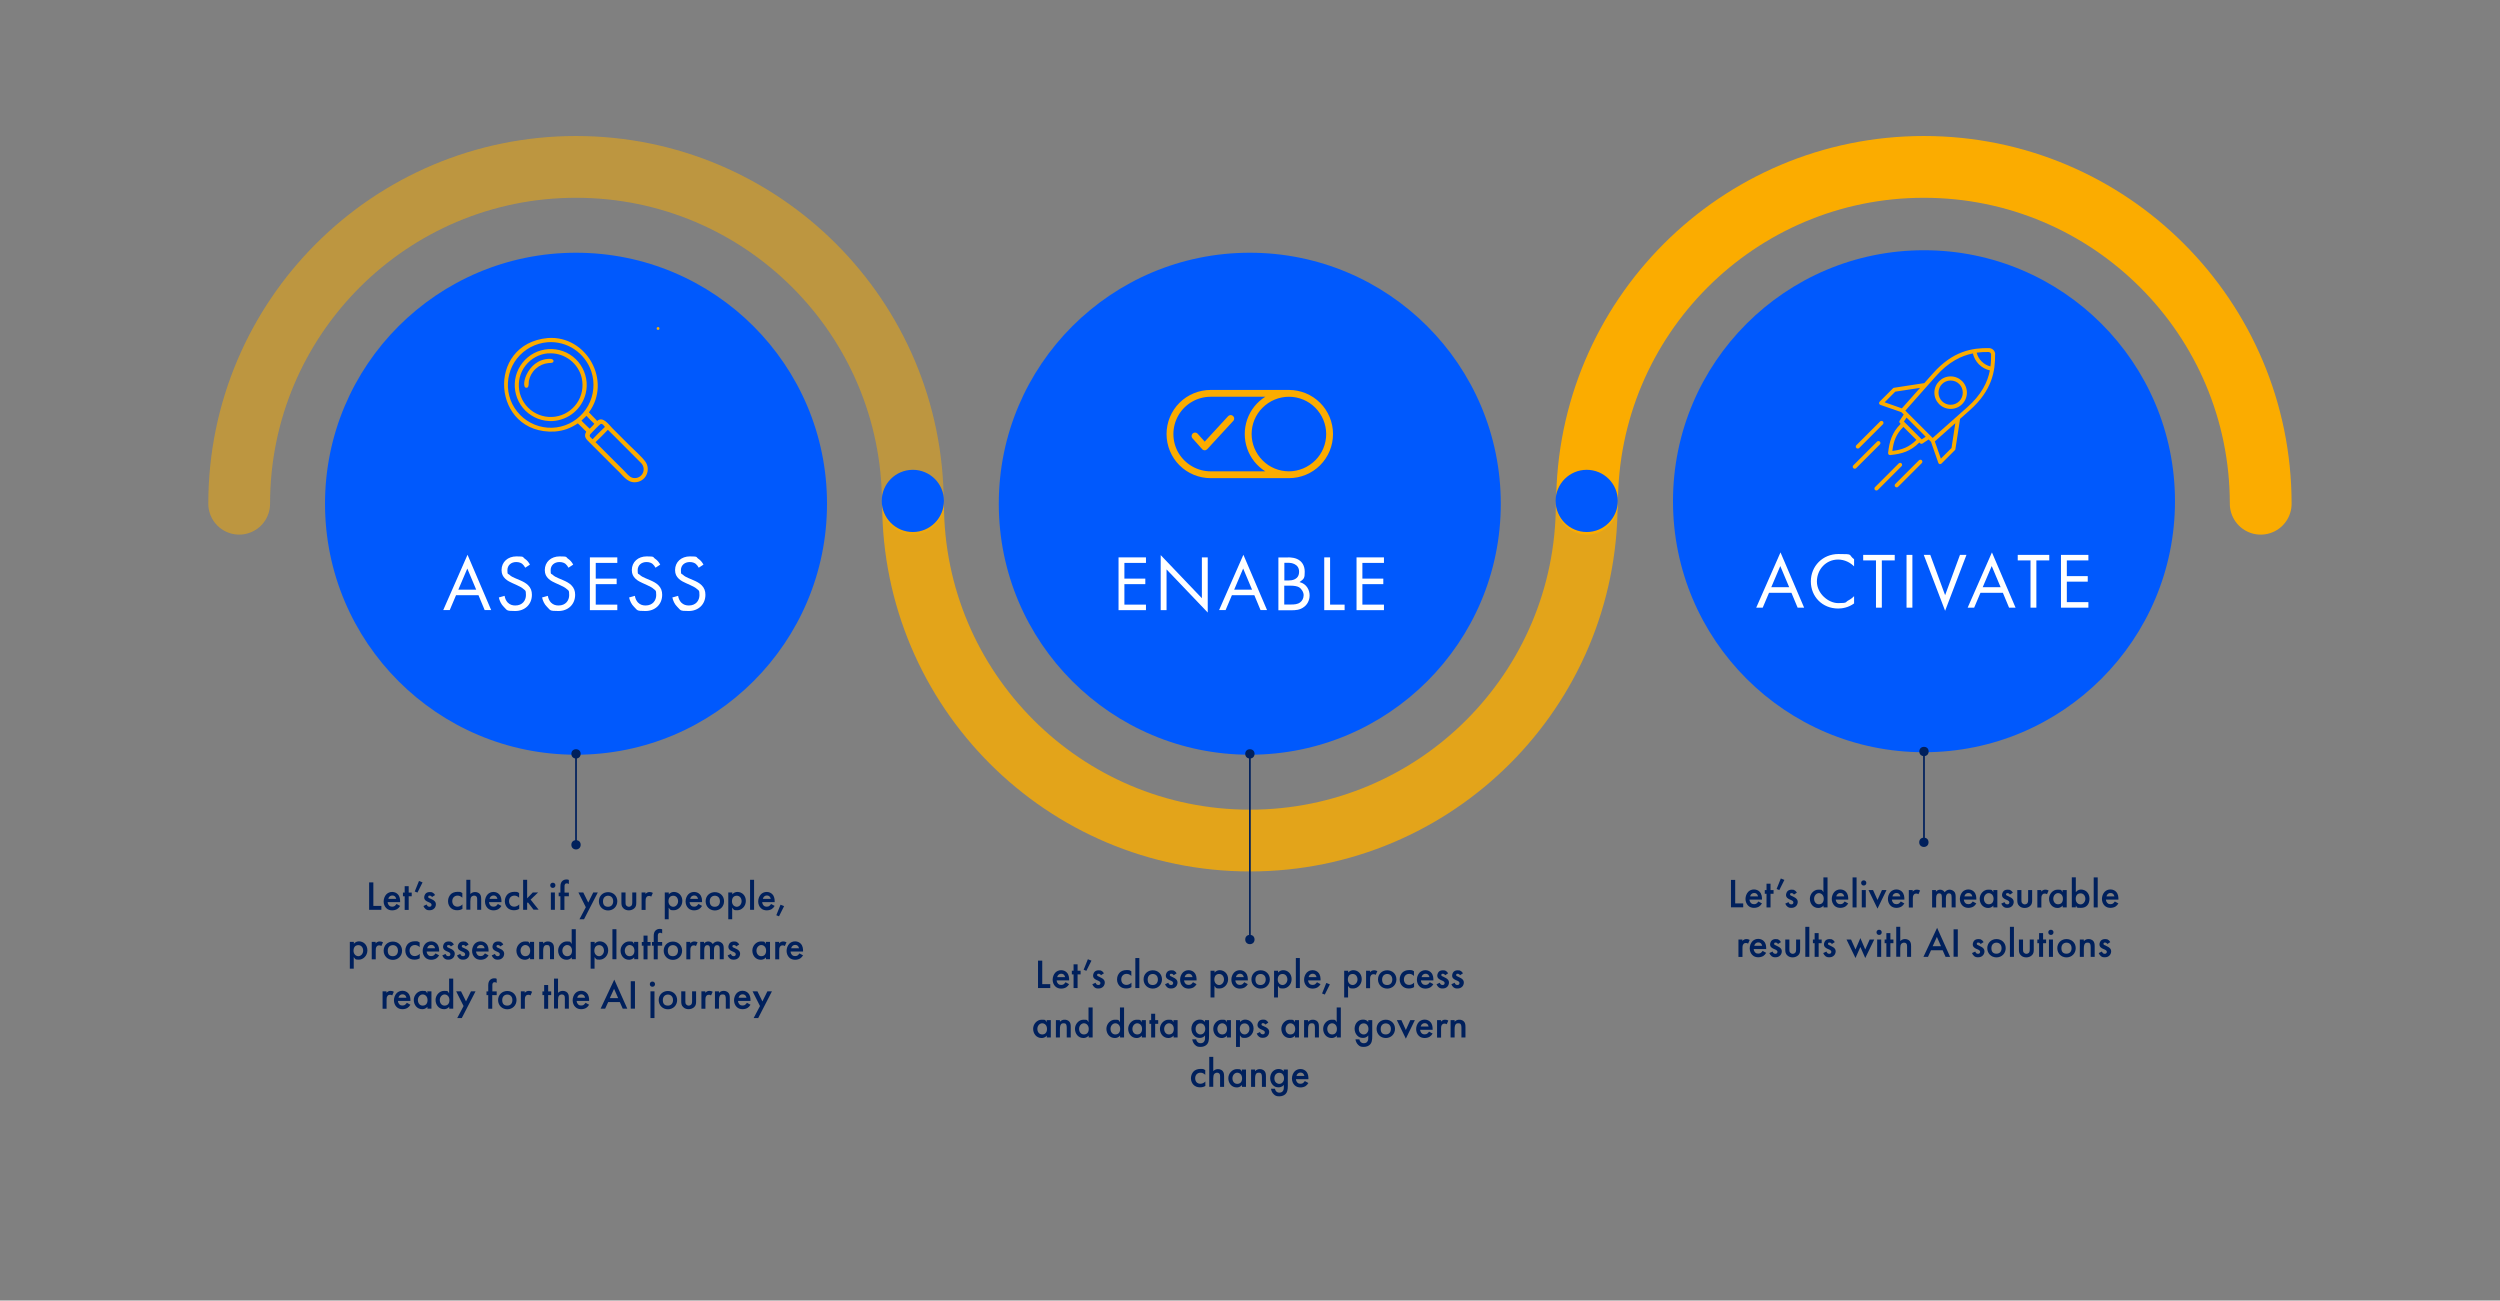 <?xml version="1.0" encoding="UTF-8"?>
<svg xmlns="http://www.w3.org/2000/svg" version="1.1" viewBox="0 0 2306.8 1200">
  <rect x="0" y="0" width="2306.8" height="1200" fill="#808080" stroke="none"/>
  <defs>
    <style>
      .cls-1 {
        fill: #00205c;
      }

      .cls-2 {
        opacity: .5;
      }

      .cls-2, .cls-3, .cls-4, .cls-5 {
        fill: none;
        stroke-miterlimit: 10;
      }

      .cls-2, .cls-4, .cls-5 {
        stroke: #fbac00;
        stroke-linecap: round;
        stroke-width: 57px;
      }

      .cls-3 {
        stroke: #00205c;
        stroke-width: 1.6px;
      }

      .cls-6 {
        fill: #0059fd;
      }

      .cls-7 {
        fill: #fff;
      }

      .cls-8 {
        fill: #fbac00;
      }

      .cls-4 {
        opacity: .8;
      }
    </style>
  </defs>
  <!-- Generator: Adobe Illustrator 28.7.1, SVG Export Plug-In . SVG Version: 1.2.0 Build 142)  -->
  <g>
    <g id="Layer_1">
      <g>
        <circle class="cls-6" cx="531.5" cy="464.8" r="231.6"/>
        <g>
          <path class="cls-8" d="M533.3,390.6c-7.1,4.6-13,6.9-21.5,7.6-57.9,3-64.1-81-6.3-86.3,35.8-2.6,59.3,39.7,37.9,68.6,2.4,2.7,5.2,5.1,7.6,7.9,5.3-4.6,10.5,3.1,14,6.7l15.5,15.5c3.8,3.8,12.1,11.2,15,15.4,2.6,3.6,2.9,8.4.9,12.4-2,4-6,6.5-10.5,6.6-7.7.3-11.6-7.1-16.7-11.5l-25.1-25.1c-3.2-3.2-5.8-5.4-3.2-10.1-2.5-2.7-5.2-5.2-7.9-7.8h0ZM505.1,315.8c-11,.9-21.1,6.3-28,14.9-6.8,8.7-9.7,19.8-8,30.7s8,20.6,17.2,26.7c9.2,6.1,20.5,8.1,31.2,5.5,10.7-2.6,19.8-9.6,25.2-19.3,5.3-9.7,6.4-21.1,2.9-31.6-2.8-8.3-8.3-15.5-15.6-20.4-7.3-4.9-16.1-7.2-24.9-6.5h0ZM541.1,383.7c-1.5,1.5-3,3-4.6,4.4,2.4,2.7,5.1,4.9,7.6,7.5,1.4-1.6,3.1-2.9,4.3-4.6-2.1-2-5.4-5.1-7.3-7.3h0ZM554.4,391.1c-1.2.6-8.3,7.9-9.5,9.3-2,2.2.4,3.3,1.9,4.9,2.3-2.4,8.6-8.9,11.4-11.4-1.1-1.2-2-3-3.8-2.8h0ZM560.9,396.6c-3.4,3.7-7.7,7.8-11.4,11.4,2.9,3.1,22.9,22.8,26.3,26.3,2,2,4.6,5.4,7.3,6.4h0c3.5,1.2,7.4-.1,9.5-3.2,2-3.1,1.7-7.2-.8-10-5.4-5.2-25.3-25.6-30.8-30.8h0Z"/>
          <path class="cls-8" d="M510,388.5c-9.4.5-18.5-3-25.2-9.6-6.7-6.6-10.2-15.7-9.8-25.1.4-9.4,4.8-18.1,12-24.1,7.2-6,16.6-8.6,25.9-7.3,9.3,1.3,17.6,6.5,22.8,14.3,5.2,7.8,7,17.4,4.7,26.5-1.7,6.9-5.6,13.1-11.1,17.7-5.5,4.5-12.3,7.2-19.4,7.6h0ZM505.8,326c-8.2.7-15.7,4.7-20.8,11.2-5.1,6.5-7.2,14.7-5.9,22.9,1.3,8.1,6,15.3,12.8,19.8,6.9,4.5,15.3,6,23.3,4,8-2,14.7-7.2,18.7-14.4,3.9-7.2,4.7-15.7,2.1-23.5-2.1-6.2-6.2-11.5-11.7-15.1-5.5-3.6-12-5.3-18.5-4.8h0Z"/>
          <path class="cls-8" d="M486.8,357.5c-7.6,3.6-1.7-26.4,20.6-26.4,3.8,0,4.2,2.8,2.1,3.6h0c-1.1.2-2.2.3-3.3.3-4.4.4-8.5,2.2-11.8,5.2-3.3,2.9-5.5,6.9-6.4,11.2-.3,1.8.2,4.7-1.1,6.1h0Z"/>
        </g>
        <circle class="cls-6" cx="1153.2" cy="464.8" r="231.6"/>
        <circle class="cls-6" cx="1775.3" cy="462.5" r="231.6"/>
        <g>
          <path class="cls-7" d="M441.5,549.2h-20.7l-5.8,13.7h-6l22.4-51,21.8,51h-6l-5.7-13.7ZM439.4,544.1l-8.2-19.5-8.3,19.5h16.5Z"/>
          <path class="cls-7" d="M484.7,523.9c-.7-1.3-1.8-2.8-2.8-3.6-.9-.7-2.7-1.7-5.5-1.7-4.8,0-8.2,3-8.2,7.5s.5,3,1.8,4.2c1.5,1.5,3.3,2.3,5.1,3.1l4.7,2c2.8,1.2,5.5,2.6,7.5,4.6,2.5,2.5,3.5,5.3,3.5,8.8,0,9-6.6,15-15.4,15s-7.2-.7-10.6-3.9c-2.4-2.3-3.9-5.7-4.5-8.6l5.3-1.5c.4,2.6,1.5,4.7,2.9,6.2,2.1,2.1,4.5,2.7,7,2.7,6.6,0,9.8-4.7,9.8-9.6s-.7-4.1-2.4-5.7c-1.4-1.3-3.3-2.2-5.8-3.4l-4.4-2c-1.9-.9-4.3-1.9-6.5-4-2.1-2-3.4-4.3-3.4-8,0-7.5,5.8-12.6,13.7-12.6s5.4.6,7.8,2.2c2,1.3,3.6,3.3,4.7,5.4l-4.3,2.8Z"/>
          <path class="cls-7" d="M524.6,523.9c-.7-1.3-1.8-2.8-2.8-3.6-.9-.7-2.7-1.7-5.5-1.7-4.8,0-8.2,3-8.2,7.5s.5,3,1.8,4.2c1.5,1.5,3.3,2.3,5.1,3.1l4.7,2c2.8,1.2,5.5,2.6,7.5,4.6,2.5,2.5,3.5,5.3,3.5,8.8,0,9-6.6,15-15.4,15s-7.2-.7-10.6-3.9c-2.4-2.3-3.9-5.7-4.5-8.6l5.3-1.5c.4,2.6,1.5,4.7,2.9,6.2,2.1,2.1,4.5,2.7,7,2.7,6.6,0,9.8-4.7,9.8-9.6s-.7-4.1-2.4-5.7c-1.4-1.3-3.3-2.2-5.8-3.4l-4.4-2c-1.9-.9-4.3-1.9-6.5-4-2.1-2-3.4-4.3-3.4-8,0-7.5,5.8-12.6,13.7-12.6s5.4.6,7.8,2.2c2,1.3,3.6,3.3,4.7,5.4l-4.3,2.8Z"/>
          <path class="cls-7" d="M569.6,519.4h-19.9v14.5h19.3v5.1h-19.3v18.9h19.9v5.1h-25.3v-48.7h25.3v5.1Z"/>
          <path class="cls-7" d="M604.9,523.9c-.7-1.3-1.8-2.8-2.8-3.6-.9-.7-2.7-1.7-5.5-1.7-4.8,0-8.2,3-8.2,7.5s.5,3,1.8,4.2c1.5,1.5,3.3,2.3,5.1,3.1l4.7,2c2.8,1.2,5.5,2.6,7.5,4.6,2.5,2.5,3.5,5.3,3.5,8.8,0,9-6.6,15-15.4,15s-7.2-.7-10.6-3.9c-2.4-2.3-3.9-5.7-4.5-8.6l5.3-1.5c.4,2.6,1.5,4.7,2.9,6.2,2.1,2.1,4.5,2.7,7,2.7,6.6,0,9.8-4.7,9.8-9.6s-.7-4.1-2.4-5.7c-1.4-1.3-3.3-2.2-5.8-3.4l-4.4-2c-1.9-.9-4.3-1.9-6.5-4-2.1-2-3.4-4.3-3.4-8,0-7.5,5.8-12.6,13.7-12.6s5.4.6,7.8,2.2c2,1.3,3.6,3.3,4.7,5.4l-4.3,2.8Z"/>
          <path class="cls-7" d="M644.8,523.9c-.7-1.3-1.8-2.8-2.8-3.6-.9-.7-2.7-1.7-5.5-1.7-4.8,0-8.2,3-8.2,7.5s.5,3,1.8,4.2c1.5,1.5,3.3,2.3,5.1,3.1l4.7,2c2.8,1.2,5.5,2.6,7.5,4.6,2.5,2.5,3.5,5.3,3.5,8.8,0,9-6.6,15-15.4,15s-7.2-.7-10.6-3.9c-2.4-2.3-3.9-5.7-4.5-8.6l5.3-1.5c.4,2.6,1.5,4.7,2.9,6.2,2.1,2.1,4.5,2.7,7,2.7,6.6,0,9.8-4.7,9.8-9.6s-.7-4.1-2.4-5.7c-1.4-1.3-3.3-2.2-5.8-3.4l-4.4-2c-1.9-.9-4.3-1.9-6.5-4-2.1-2-3.4-4.3-3.4-8,0-7.5,5.8-12.6,13.7-12.6s5.4.6,7.8,2.2c2,1.3,3.6,3.3,4.7,5.4l-4.3,2.8Z"/>
        </g>
        <g>
          <path class="cls-7" d="M1057.4,519.4h-19.9v14.5h19.3v5.1h-19.3v18.9h19.9v5.1h-25.3v-48.7h25.3v5.1Z"/>
          <path class="cls-7" d="M1071,562.9v-50.7l38,39.8v-37.7h5.4v50.9l-38-39.8v37.6h-5.4Z"/>
          <path class="cls-7" d="M1157.4,549.2h-20.7l-5.8,13.7h-6l22.4-51,21.8,51h-6l-5.7-13.7ZM1155.3,544.1l-8.2-19.5-8.3,19.5h16.5Z"/>
          <path class="cls-7" d="M1188.3,514.3c2.7,0,7.6.2,11.2,3.1,1.5,1.2,4.4,4.2,4.4,10.1s-.5,6.6-4.8,9.6c6.8,1.7,9.3,7.6,9.3,12.3s-2.3,8.5-5,10.5c-3.9,3.1-8.3,3.2-11.7,3.2h-12.1v-48.7h8.8ZM1185,535.6h4.1c2.8,0,9.6-.6,9.6-8.1s-7.9-8.2-9.4-8.2h-4.2v16.3ZM1185,557.8h6.2c3.1,0,6.2-.2,8.5-2,1.9-1.4,3.2-3.8,3.2-6.7s-2.3-6.1-4.2-7.2c-1.8-1-4.4-1.5-8.2-1.5h-5.5v17.4Z"/>
          <path class="cls-7" d="M1227.3,514.3v43.6h13.4v5.1h-18.8v-48.7h5.4Z"/>
          <path class="cls-7" d="M1277,519.4h-19.9v14.5h19.3v5.1h-19.3v18.9h19.9v5.1h-25.3v-48.7h25.3v5.1Z"/>
        </g>
        <g>
          <path class="cls-7" d="M1653,547h-20.7l-5.8,13.7h-6l22.4-51,21.8,51h-6l-5.7-13.7ZM1650.9,541.8l-8.2-19.5-8.3,19.5h16.5Z"/>
          <path class="cls-7" d="M1710.9,522.7c-1.5-1.5-3.9-3.4-6.4-4.5-2.6-1.2-5.5-1.9-8.4-1.9-11.2,0-19.6,9.1-19.6,20.3s10.7,19.9,19.6,19.9,6.5-.9,9.1-2.3c2.8-1.4,4.7-3.2,5.6-4.1v6.7c-5.4,3.9-11,4.7-14.7,4.7-14.5,0-25.2-10.9-25.2-25s10.9-25.3,25.5-25.3,8.5.4,14.4,4.8v6.7Z"/>
          <path class="cls-7" d="M1736.4,517.1v43.6h-5.4v-43.6h-11.8v-5.1h29.1v5.1h-11.8Z"/>
          <path class="cls-7" d="M1764.6,512v48.7h-5.4v-48.7h5.4Z"/>
          <path class="cls-7" d="M1781.1,512l13.7,37.2,13.7-37.2h6l-19.7,51.6-19.7-51.6h6Z"/>
          <path class="cls-7" d="M1848.1,547h-20.7l-5.8,13.7h-6l22.4-51,21.8,51h-6l-5.7-13.7ZM1846,541.8l-8.2-19.5-8.3,19.5h16.5Z"/>
          <path class="cls-7" d="M1879,517.1v43.6h-5.4v-43.6h-11.8v-5.1h29.1v5.1h-11.8Z"/>
          <path class="cls-7" d="M1927,517.1h-19.9v14.5h19.3v5.1h-19.3v18.9h19.9v5.1h-25.3v-48.7h25.3v5.1Z"/>
        </g>
        <path class="cls-8" d="M1841,327c0-3.2-2.6-5.8-5.8-5.8-15.2-.2-33.2,2.5-51.7,23.4l-7.9,8.9-27.9,4.3c-.4,0-.7.2-1,.5l-12.3,12.3c-.5.5-.6,1.1-.5,1.7.1.6.6,1.1,1.2,1.3l19.3,6.7,2.2,2.2-3.7,5.6c-.5.7-.4,1.7.2,2.3l.7.7c-8.1,8.1-10.4,16.1-11.6,26.8,0,.6.1,1.1.5,1.5.3.3.8.5,1.3.5s.1,0,.2,0c10.7-1.1,18.7-3.4,26.8-11.6l.7.7c.4.4.8.5,1.3.5s.7,0,1-.3l5.6-3.7,2.2,2.2,6.7,19.3c.2.6.7,1.1,1.3,1.2.1,0,.3,0,.4,0,.5,0,1-.2,1.3-.5l12.3-12.3c.3-.3.5-.6.5-1l4.3-27.9,8.9-7.9c20.9-18.5,23.6-36.5,23.4-51.7h0ZM1835.1,324.9c1.1,0,2.1,1,2.1,2.1,0,3.5,0,7.3-.6,11.1-3-.7-5.8-2.3-8.1-4.6-2.3-2.2-3.8-5-4.6-8.1,3.9-.5,7.6-.7,11.1-.6h0ZM1748.8,361.4l22.9-3.5-16.8,18.9-15.9-5.6,9.8-9.8ZM1746.1,416.1c1.1-8.9,3.4-15.5,10.2-22.2l12,12c-6.8,6.8-13.3,9.1-22.2,10.2h0ZM1773.2,405.4l-16.4-16.4,2.4-3.7,17.7,17.7-3.7,2.4ZM1800.7,413.4l-9.8,9.8-5.6-15.9,18.9-16.8-3.5,22.9ZM1815.1,375.9l-31.8,28.2-25.2-25.2,28.2-31.8c11.8-13.3,23.4-18.8,34.1-21,.9,3.8,2.8,7.3,5.6,10.1s6.3,4.7,10.1,5.6c-2.1,10.7-7.6,22.3-21,34.1h0ZM1712.9,413.4c-.7-.7-.7-1.9,0-2.6l21.9-21.9c.7-.7,1.9-.7,2.6,0,.7.7.7,1.9,0,2.6l-21.9,21.9c-.4.4-.8.5-1.3.5-.5,0-1-.2-1.3-.5h0ZM1734.6,410.1l-21.9,21.9c-.4.4-.8.5-1.3.5s-1-.2-1.3-.5c-.7-.7-.7-1.9,0-2.6l21.9-21.9c.7-.7,1.9-.7,2.6,0,.7.7.7,1.9,0,2.6h0ZM1773.3,424.7c.7.7.7,1.9,0,2.6l-21.9,21.9c-.4.4-.8.5-1.3.5s-1-.2-1.3-.5c-.7-.7-.7-1.9,0-2.6l21.9-21.9c.7-.7,1.9-.7,2.6,0h0ZM1754.6,430.2l-21.9,21.9c-.4.4-.8.5-1.3.5s-1-.2-1.3-.5c-.7-.7-.7-1.9,0-2.6l21.9-21.9c.7-.7,1.9-.7,2.6,0,.7.7.7,1.9,0,2.6h0ZM1799.9,347.3c-8.2,0-15,6.7-15,15s6.7,15,15,15,15-6.7,15-15c0-8.3-6.7-15-15-15ZM1799.9,373.5c-6.2,0-11.2-5-11.2-11.2s5-11.2,11.2-11.2,11.2,5,11.2,11.2c0,6.2-5,11.2-11.2,11.2h0Z"/>
        <g>
          <path class="cls-8" d="M1189.3,359.8h-72.2c-10.8,0-21.2,4.3-28.8,11.9s-11.9,18-11.9,28.8,4.3,21.2,11.9,28.8c7.6,7.6,18,11.9,28.8,11.9h72.2c10.8,0,21.2-4.3,28.8-11.9,7.6-7.6,11.9-18,11.9-28.8s-4.3-21.2-11.9-28.8c-7.6-7.6-18-11.9-28.8-11.9h0ZM1117.1,434.9c-12.3,0-23.6-6.6-29.8-17.2-6.1-10.6-6.1-23.7,0-34.4,6.1-10.6,17.5-17.2,29.8-17.2h50.4c-7.8,4.9-13.7,12.3-16.7,21-3,8.7-3,18.1,0,26.8,3,8.7,8.9,16.1,16.7,21h-50.4ZM1189.3,434.9c-9.1,0-17.9-3.6-24.3-10.1-6.4-6.4-10.1-15.2-10.1-24.3s3.6-17.9,10.1-24.3c6.4-6.4,15.2-10.1,24.3-10.1s17.9,3.6,24.3,10.1c6.4,6.4,10.1,15.2,10.1,24.3,0,9.1-3.6,17.9-10.1,24.3s-15.2,10.1-24.3,10.1h0Z"/>
          <path class="cls-8" d="M1133.5,383.7l-21.9,23.8-6.5-7.3c-.8-.9-1.9-1.2-3-1-1.1.2-2,1-2.4,2.1-.4,1.1-.1,2.3.6,3.1l8.9,10c.6.7,1.5,1.1,2.4,1.1.9,0,1.7-.4,2.3-1l24.3-26.4c.6-.9.8-2,.4-3-.4-1-1.2-1.7-2.2-2-1-.3-2.1,0-2.9.7h0Z"/>
        </g>
        <g>
          <path class="cls-1" d="M344.5,814.2v21.7h7.4v3.6h-11.3v-25.3h3.9Z"/>
          <path class="cls-1" d="M369.2,835.9c-.7,1.2-1.7,2.3-2.7,2.9-1.3.8-3,1.2-4.7,1.2s-3.9-.5-5.4-2.1c-1.5-1.5-2.4-3.7-2.4-6.1s.9-4.9,2.5-6.6c1.3-1.3,3.1-2.2,5.4-2.2s4.2,1.1,5.1,2.1c2.1,2.1,2.2,5.1,2.2,6.8v.5h-11.5c0,1.1.6,2.4,1.4,3.2s1.9,1,2.8,1,1.8-.2,2.5-.8c.6-.5,1.1-1.1,1.5-1.7l3.1,1.7ZM365.6,829.4c-.2-.9-.6-1.6-1.1-2.2-.5-.5-1.3-.9-2.5-.9s-2.1.5-2.6,1c-.5.5-1,1.3-1.1,2.1h7.4Z"/>
          <path class="cls-1" d="M377.1,827v12.6h-3.7v-12.6h-1.6v-3.4h1.6v-5.9h3.7v5.9h2.8v3.4h-2.8Z"/>
          <path class="cls-1" d="M386.6,812.9l3.3,1.3-4.7,9.4-2.5-1,3.9-9.7Z"/>
          <path class="cls-1" d="M398.8,827.8c-.4-.6-1.1-1.4-2.3-1.4s-.9.2-1.1.4c-.2.2-.3.5-.3.8s.2.7.5.9c.2.2.5.2,1.3.6l1.9.9c.8.4,1.6.8,2.2,1.5.9.9,1.2,1.9,1.2,3s-.5,2.7-1.4,3.6c-1.3,1.4-2.8,1.8-4.5,1.8s-2.3-.2-3.5-1c-.9-.7-1.7-1.8-2.1-2.9l3-1.4c.2.5.5,1.2.9,1.5.2.2.8.6,1.6.6s1.2-.2,1.5-.5c.3-.3.5-.8.5-1.3s-.2-.8-.5-1.2c-.5-.5-1-.7-1.6-1l-1.4-.6c-.7-.3-1.6-.8-2.2-1.4-.8-.8-1.1-1.7-1.1-2.7s.5-2.5,1.3-3.4c.7-.8,1.9-1.5,3.9-1.5s2.1.2,3,.8c.5.3,1.3.9,1.8,2l-2.8,1.8Z"/>
          <path class="cls-1" d="M426.7,828.4c-1.7-1.7-3.4-2-4.5-2-1.7,0-2.8.7-3.5,1.4s-1.4,1.9-1.4,3.7.7,3.1,1.4,3.8c.8.8,2,1.3,3.4,1.3s3.3-.6,4.6-2.1v4.1c-.9.6-2.4,1.3-4.9,1.3s-4.6-.8-6.1-2.4c-1.1-1.2-2.3-3.1-2.3-6s1.3-5,2.4-6.2,3.3-2.4,6.4-2.4,2.7.2,4.4,1.1v4.2Z"/>
          <path class="cls-1" d="M430.3,811.8h3.7v13.1c1.6-1.6,3.3-1.8,4.3-1.8,2.9,0,4.3,1.5,4.7,2.2,1,1.4,1,3.3,1,4.4v9.8h-3.7v-9.5c0-1,0-2-.7-2.8-.4-.5-1.1-.8-2.1-.8s-2.2.6-2.7,1.3c-.5.8-.8,2-.8,4v7.7h-3.7v-27.7Z"/>
          <path class="cls-1" d="M462.7,835.9c-.7,1.2-1.7,2.3-2.7,2.9-1.3.8-3,1.2-4.7,1.2s-3.9-.5-5.4-2.1c-1.5-1.5-2.4-3.7-2.4-6.1s.9-4.9,2.5-6.6c1.3-1.3,3.1-2.2,5.4-2.2s4.2,1.1,5.1,2.1c2.1,2.1,2.2,5.1,2.2,6.8v.5h-11.5c0,1.1.6,2.4,1.4,3.2s1.9,1,2.8,1,1.8-.2,2.5-.8c.6-.5,1.1-1.1,1.5-1.7l3.1,1.7ZM459,829.4c-.2-.9-.6-1.6-1.1-2.2-.5-.5-1.3-.9-2.5-.9s-2.1.5-2.6,1c-.5.5-1,1.3-1.1,2.1h7.4Z"/>
          <path class="cls-1" d="M479.1,828.4c-1.7-1.7-3.4-2-4.5-2-1.7,0-2.8.7-3.5,1.4s-1.4,1.9-1.4,3.7.7,3.1,1.4,3.8c.8.8,2,1.3,3.4,1.3s3.3-.6,4.6-2.1v4.1c-.9.6-2.4,1.3-4.9,1.3s-4.6-.8-6.1-2.4c-1.1-1.2-2.3-3.1-2.3-6s1.3-5,2.4-6.2,3.3-2.4,6.4-2.4,2.7.2,4.4,1.1v4.2Z"/>
          <path class="cls-1" d="M486.4,811.8v17.1l5.2-5.4h4.9l-6.9,6.6,7.4,9.3h-4.7l-5.2-6.8-.7.7v6.2h-3.7v-27.7h3.7Z"/>
          <path class="cls-1" d="M510.1,814.5c1.4,0,2.4,1,2.4,2.4s-1,2.4-2.4,2.4-2.4-1-2.4-2.4,1-2.4,2.4-2.4ZM512,823.5v16h-3.7v-16h3.7Z"/>
          <path class="cls-1" d="M520.8,827v12.6h-3.7v-12.6h-1.6v-3.4h1.6v-5.5c0-2.5.6-4,1.6-5,.7-.7,1.9-1.6,3.8-1.6s1.6.1,2.4.5v3.7c-.8-.5-1.3-.6-1.8-.6s-1.1,0-1.6.6c-.2.2-.6.8-.6,1.9v6h4v3.4h-4Z"/>
          <path class="cls-1" d="M540.5,837l-6.8-13.5h4.5l4.6,9.3,4.6-9.3h4.2l-12.7,24.7h-4.2l5.9-11.2Z"/>
          <path class="cls-1" d="M569.6,831.6c0,4.9-3.7,8.5-8.5,8.5s-8.5-3.6-8.5-8.5,3.7-8.4,8.5-8.4,8.5,3.5,8.5,8.4ZM565.8,831.6c0-3.6-2.4-5.1-4.7-5.1s-4.7,1.5-4.7,5.1,1.8,5.1,4.7,5.1,4.7-2,4.7-5.1Z"/>
          <path class="cls-1" d="M577.2,823.5v9.2c0,1,0,2.1.7,2.9.5.6,1.4,1.1,2.4,1.1s1.9-.5,2.4-1.1c.6-.8.7-1.9.7-2.9v-9.2h3.7v9.3c0,2.1-.2,3.8-1.7,5.2-1.4,1.4-3.4,2-5.2,2s-3.6-.5-5.1-2c-1.5-1.5-1.7-3.2-1.7-5.2v-9.3h3.7Z"/>
          <path class="cls-1" d="M591.9,823.5h3.7v1.4c.4-.5,1-1,1.6-1.3.7-.4,1.4-.5,2.3-.5s1.9.2,2.9.8l-1.5,3.4c-.8-.5-1.5-.6-1.9-.6-.8,0-1.6.1-2.3.9-1,1.1-1,2.6-1,3.7v8.3h-3.7v-16Z"/>
          <path class="cls-1" d="M617.1,848.2h-3.7v-24.7h3.7v1.7c1.4-1.6,3.2-2.2,4.7-2.2,4.2,0,7.8,3.2,7.8,8.3s-4,8.6-7.8,8.6-3.1-.3-4.8-2.4v10.6ZM616.8,831.6c0,3.3,2.2,5.1,4.5,5.1s4.4-2.3,4.4-5.1-1.7-5.1-4.4-5.1-4.5,1.7-4.5,5.2Z"/>
          <path class="cls-1" d="M647.8,835.9c-.7,1.2-1.7,2.3-2.7,2.9-1.3.8-3,1.2-4.7,1.2s-3.9-.5-5.4-2.1c-1.5-1.5-2.4-3.7-2.4-6.1s.9-4.9,2.5-6.6c1.3-1.3,3.1-2.2,5.4-2.2s4.2,1.1,5.1,2.1c2.1,2.1,2.2,5.1,2.2,6.8v.5h-11.5c0,1.1.6,2.4,1.4,3.2s1.9,1,2.8,1,1.8-.2,2.5-.8c.6-.5,1.1-1.1,1.5-1.7l3.1,1.7ZM644.1,829.4c-.2-.9-.6-1.6-1.1-2.2-.5-.5-1.3-.9-2.5-.9s-2.1.5-2.6,1c-.5.5-.9,1.3-1.1,2.1h7.4Z"/>
          <path class="cls-1" d="M668.1,831.6c0,4.9-3.7,8.5-8.5,8.5s-8.5-3.6-8.5-8.5,3.7-8.4,8.5-8.4,8.5,3.5,8.5,8.4ZM664.3,831.6c0-3.6-2.4-5.1-4.7-5.1s-4.7,1.5-4.7,5.1,1.8,5.1,4.7,5.1,4.7-2,4.7-5.1Z"/>
          <path class="cls-1" d="M675.7,848.2h-3.7v-24.7h3.7v1.7c1.4-1.6,3.2-2.2,4.7-2.2,4.2,0,7.8,3.2,7.8,8.3s-4,8.6-7.8,8.6-3.1-.3-4.8-2.4v10.6ZM675.4,831.6c0,3.3,2.2,5.1,4.5,5.1s4.4-2.3,4.4-5.1-1.7-5.1-4.4-5.1-4.5,1.7-4.5,5.2Z"/>
          <path class="cls-1" d="M695.8,811.8v27.7h-3.7v-27.7h3.7Z"/>
          <path class="cls-1" d="M714.8,835.9c-.7,1.2-1.7,2.3-2.7,2.9-1.3.8-3,1.2-4.7,1.2s-3.9-.5-5.4-2.1c-1.5-1.5-2.4-3.7-2.4-6.1s.9-4.9,2.5-6.6c1.3-1.3,3.1-2.2,5.4-2.2s4.2,1.1,5.1,2.1c2.1,2.1,2.2,5.1,2.2,6.8v.5h-11.5c0,1.1.6,2.4,1.4,3.2.9.9,1.9,1,2.8,1s1.8-.2,2.5-.8c.6-.5,1.1-1.1,1.5-1.7l3.1,1.7ZM711.2,829.4c-.2-.9-.6-1.6-1.1-2.2-.5-.5-1.3-.9-2.5-.9s-2.1.5-2.6,1c-.5.5-.9,1.3-1.1,2.1h7.4Z"/>
          <path class="cls-1" d="M720.2,834.8l3.3,1.3-4.7,9.4-2.5-1,3.9-9.7Z"/>
          <path class="cls-1" d="M326.5,893.8h-3.7v-24.7h3.7v1.7c1.4-1.6,3.2-2.2,4.7-2.2,4.2,0,7.8,3.2,7.8,8.3s-4,8.6-7.8,8.6-3.1-.3-4.8-2.4v10.6ZM326.2,877.2c0,3.3,2.2,5.1,4.5,5.1s4.4-2.3,4.4-5.1-1.7-5.1-4.4-5.1-4.5,1.7-4.5,5.2Z"/>
          <path class="cls-1" d="M342.9,869.1h3.7v1.4c.4-.5,1-1,1.6-1.3.7-.4,1.4-.5,2.3-.5s1.9.2,2.9.8l-1.5,3.4c-.8-.5-1.5-.6-1.9-.6-.8,0-1.6.1-2.3.9-1,1.1-1,2.6-1,3.7v8.3h-3.7v-16Z"/>
          <path class="cls-1" d="M371,877.2c0,4.9-3.7,8.5-8.5,8.5s-8.5-3.6-8.5-8.5,3.7-8.4,8.5-8.4,8.5,3.5,8.5,8.4ZM367.2,877.2c0-3.6-2.4-5.1-4.7-5.1s-4.7,1.5-4.7,5.1,1.8,5.1,4.7,5.1,4.7-2,4.7-5.1Z"/>
          <path class="cls-1" d="M387.3,874c-1.7-1.7-3.4-2-4.5-2-1.7,0-2.8.7-3.5,1.4-.7.7-1.4,1.9-1.4,3.7s.7,3.1,1.4,3.8c.8.8,2,1.3,3.4,1.3s3.3-.6,4.6-2.1v4.1c-.9.6-2.4,1.3-4.9,1.3s-4.6-.8-6.1-2.4c-1.1-1.2-2.3-3.1-2.3-6s1.3-5,2.4-6.2,3.3-2.4,6.4-2.4,2.7.2,4.4,1.1v4.2Z"/>
          <path class="cls-1" d="M405.2,881.5c-.7,1.2-1.7,2.3-2.7,2.9-1.3.8-3,1.2-4.7,1.2s-3.9-.5-5.4-2.1c-1.5-1.5-2.4-3.7-2.4-6.1s.9-4.9,2.5-6.6c1.3-1.3,3.1-2.2,5.4-2.2s4.2,1.1,5.1,2.1c2.1,2.1,2.2,5.1,2.2,6.8v.5h-11.5c0,1.1.6,2.4,1.4,3.2.9.9,1.9,1,2.8,1s1.8-.2,2.5-.8c.6-.5,1.1-1.1,1.5-1.7l3.1,1.7ZM401.5,875c-.2-.9-.6-1.6-1.1-2.2-.5-.5-1.3-.9-2.5-.9s-2.1.5-2.6,1c-.5.5-.9,1.3-1.1,2.1h7.4Z"/>
          <path class="cls-1" d="M416.2,873.4c-.4-.6-1.1-1.4-2.3-1.4s-.9.2-1.1.4c-.2.2-.3.5-.3.8s.2.7.5.9c.2.2.5.2,1.3.6l1.9.9c.8.4,1.6.8,2.2,1.5.9.9,1.2,1.9,1.2,3s-.5,2.7-1.4,3.6c-1.3,1.4-2.8,1.8-4.5,1.8s-2.3-.2-3.5-1c-.9-.7-1.7-1.8-2.1-2.9l3-1.4c.2.5.5,1.2.9,1.5.2.2.8.6,1.6.6s1.2-.2,1.5-.5c.3-.3.5-.8.5-1.3s-.2-.8-.5-1.2c-.5-.5-1-.7-1.6-1l-1.4-.6c-.7-.3-1.6-.8-2.2-1.4-.8-.8-1.1-1.7-1.1-2.7s.5-2.5,1.3-3.4c.7-.8,1.9-1.5,3.9-1.5s2.1.2,3,.8c.5.3,1.3,1,1.8,2l-2.8,1.8Z"/>
          <path class="cls-1" d="M429.8,873.4c-.4-.6-1.1-1.4-2.3-1.4s-.9.2-1.1.4c-.2.2-.3.5-.3.8s.2.7.5.9c.2.2.5.2,1.3.6l1.9.9c.8.4,1.6.8,2.2,1.5.9.9,1.2,1.9,1.2,3s-.5,2.7-1.4,3.6c-1.3,1.4-2.8,1.8-4.5,1.8s-2.3-.2-3.5-1c-.9-.7-1.7-1.8-2.1-2.9l3-1.4c.2.5.5,1.2.9,1.5.2.2.8.6,1.6.6s1.2-.2,1.5-.5c.3-.3.5-.8.5-1.3s-.2-.8-.5-1.2c-.5-.5-1-.7-1.6-1l-1.4-.6c-.7-.3-1.6-.8-2.2-1.4-.8-.8-1.1-1.7-1.1-2.7s.5-2.5,1.3-3.4c.7-.8,1.9-1.5,3.9-1.5s2.1.2,3,.8c.5.3,1.3,1,1.8,2l-2.8,1.8Z"/>
          <path class="cls-1" d="M450.8,881.5c-.7,1.2-1.7,2.3-2.7,2.9-1.3.8-3,1.2-4.7,1.2s-3.9-.5-5.4-2.1c-1.5-1.5-2.4-3.7-2.4-6.1s.9-4.9,2.5-6.6c1.3-1.3,3.1-2.2,5.4-2.2s4.2,1.1,5.1,2.1c2.1,2.1,2.2,5.1,2.2,6.8v.5h-11.5c0,1.1.6,2.4,1.4,3.2.9.9,1.9,1,2.8,1s1.8-.2,2.5-.8c.6-.5,1.1-1.1,1.5-1.7l3.1,1.7ZM447.2,875c-.2-.9-.6-1.6-1.1-2.2-.5-.5-1.3-.9-2.5-.9s-2.1.5-2.6,1c-.5.5-.9,1.3-1.1,2.1h7.4Z"/>
          <path class="cls-1" d="M461.8,873.4c-.4-.6-1.1-1.4-2.3-1.4s-.9.2-1.1.4c-.2.2-.3.5-.3.8s.2.7.5.9c.2.2.5.2,1.3.6l1.9.9c.8.4,1.6.8,2.2,1.5.9.9,1.2,1.9,1.2,3s-.5,2.7-1.4,3.6c-1.3,1.4-2.8,1.8-4.5,1.8s-2.3-.2-3.5-1c-.9-.7-1.7-1.8-2.1-2.9l3-1.4c.2.5.5,1.2.9,1.5.2.2.8.6,1.6.6s1.2-.2,1.5-.5c.3-.3.5-.8.5-1.3s-.2-.8-.5-1.2c-.5-.5-1-.7-1.6-1l-1.4-.6c-.7-.3-1.6-.8-2.2-1.4-.8-.8-1.1-1.7-1.1-2.7s.5-2.5,1.3-3.4c.7-.8,1.9-1.5,3.9-1.5s2.1.2,3,.8c.5.3,1.3,1,1.8,2l-2.8,1.8Z"/>
          <path class="cls-1" d="M489.1,869.1h3.7v16h-3.7v-1.7c-1.6,1.9-3.6,2.2-4.8,2.2-4.9,0-7.8-4.1-7.8-8.5s3.6-8.4,7.8-8.4,3.2.3,4.7,2.3v-1.9ZM480.3,877.2c0,2.8,1.7,5.1,4.4,5.1s4.5-1.7,4.5-5.1-2.2-5.2-4.5-5.2-4.4,2.3-4.4,5.1Z"/>
          <path class="cls-1" d="M497.5,869.1h3.7v1.5c1.6-1.8,3.4-1.9,4.3-1.9,3,0,4.2,1.5,4.7,2.2.6.9,1,2,1,4.4v9.8h-3.7v-8.9c0-4.1-1.5-4.2-2.9-4.2s-3.4.2-3.4,5.4v7.7h-3.7v-16Z"/>
          <path class="cls-1" d="M527.6,857.4h3.7v27.7h-3.7v-1.7c-1.6,1.9-3.6,2.2-4.8,2.2-4.9,0-7.8-4.1-7.8-8.5s3.6-8.4,7.8-8.4,3.2.3,4.7,2.3v-13.6ZM518.9,877.2c0,2.8,1.7,5.1,4.4,5.1s4.5-1.7,4.5-5.1-2.2-5.2-4.5-5.2-4.4,2.3-4.4,5.1Z"/>
          <path class="cls-1" d="M548.7,893.8h-3.7v-24.7h3.7v1.7c1.4-1.6,3.2-2.2,4.7-2.2,4.2,0,7.8,3.2,7.8,8.3s-4,8.6-7.8,8.6-3.1-.3-4.8-2.4v10.6ZM548.4,877.2c0,3.3,2.2,5.1,4.5,5.1s4.4-2.3,4.4-5.1-1.7-5.1-4.4-5.1-4.5,1.7-4.5,5.2Z"/>
          <path class="cls-1" d="M568.8,857.4v27.7h-3.7v-27.7h3.7Z"/>
          <path class="cls-1" d="M585.2,869.1h3.7v16h-3.7v-1.7c-1.6,1.9-3.6,2.2-4.8,2.2-4.9,0-7.8-4.1-7.8-8.5s3.6-8.4,7.8-8.4,3.2.3,4.7,2.3v-1.9ZM576.5,877.2c0,2.8,1.7,5.1,4.4,5.1s4.5-1.7,4.5-5.1-2.2-5.2-4.5-5.2-4.4,2.3-4.4,5.1Z"/>
          <path class="cls-1" d="M597.5,872.6v12.6h-3.7v-12.6h-1.6v-3.4h1.6v-5.9h3.7v5.9h2.8v3.4h-2.8Z"/>
          <path class="cls-1" d="M606.9,872.6v12.6h-3.7v-12.6h-1.6v-3.4h1.6v-5.5c0-2.5.6-4,1.6-5,.7-.7,1.9-1.6,3.8-1.6s1.6.1,2.4.5v3.7c-.8-.5-1.3-.6-1.8-.6s-1.1,0-1.6.6c-.2.2-.6.8-.6,1.9v6h4v3.4h-4Z"/>
          <path class="cls-1" d="M629.4,877.2c0,4.9-3.7,8.5-8.5,8.5s-8.5-3.6-8.5-8.5,3.7-8.4,8.5-8.4,8.5,3.5,8.5,8.4ZM625.6,877.2c0-3.6-2.4-5.1-4.7-5.1s-4.7,1.5-4.7,5.1,1.8,5.1,4.7,5.1,4.7-2,4.7-5.1Z"/>
          <path class="cls-1" d="M633.2,869.1h3.7v1.4c.4-.5,1-1,1.6-1.3.7-.4,1.4-.5,2.3-.5s1.9.2,2.9.8l-1.5,3.4c-.8-.5-1.5-.6-1.9-.6-.8,0-1.6.1-2.3.9-1,1.1-1,2.6-1,3.7v8.3h-3.7v-16Z"/>
          <path class="cls-1" d="M645.9,869.1h3.7v1.5c1.3-1.5,2.7-1.9,4-1.9s3.2.8,4.1,2.4c1.3-1.9,3.3-2.4,4.7-2.4s3.6.9,4.6,2.5c.3.5.8,1.7.8,4v9.9h-3.7v-8.8c0-1.8-.2-2.5-.3-2.8-.2-.6-.8-1.4-2.1-1.4s-1.7.5-2.2,1.2c-.6.9-.7,2.3-.7,3.6v8.2h-3.7v-8.8c0-1.8-.2-2.5-.3-2.8-.2-.6-.8-1.4-2.1-1.4s-1.7.5-2.2,1.2c-.6.9-.7,2.3-.7,3.6v8.2h-3.7v-16Z"/>
          <path class="cls-1" d="M679.5,873.4c-.4-.6-1.1-1.4-2.3-1.4s-.9.2-1.1.4c-.2.2-.3.5-.3.8s.2.7.5.9c.2.2.5.2,1.3.6l1.9.9c.8.4,1.6.8,2.2,1.5.9.9,1.2,1.9,1.2,3s-.5,2.7-1.4,3.6c-1.3,1.4-2.8,1.8-4.5,1.8s-2.3-.2-3.5-1c-.9-.7-1.7-1.8-2.1-2.9l3-1.4c.2.5.5,1.2.9,1.5.2.2.8.6,1.6.6s1.2-.2,1.5-.5c.3-.3.5-.8.5-1.3s-.2-.8-.5-1.2c-.5-.5-1-.7-1.6-1l-1.4-.6c-.7-.3-1.6-.8-2.2-1.4-.8-.8-1.1-1.7-1.1-2.7s.5-2.5,1.3-3.4c.7-.8,1.9-1.5,3.9-1.5s2.1.2,3,.8c.5.3,1.3,1,1.8,2l-2.8,1.8Z"/>
          <path class="cls-1" d="M706.8,869.1h3.7v16h-3.7v-1.7c-1.6,1.9-3.6,2.2-4.8,2.2-4.9,0-7.8-4.1-7.8-8.5s3.6-8.4,7.8-8.4,3.2.3,4.7,2.3v-1.9ZM698,877.2c0,2.8,1.7,5.1,4.4,5.1s4.5-1.7,4.5-5.1-2.2-5.2-4.5-5.2-4.4,2.3-4.4,5.1Z"/>
          <path class="cls-1" d="M715.2,869.1h3.7v1.4c.4-.5,1-1,1.6-1.3.7-.4,1.4-.5,2.3-.5s1.9.2,2.9.8l-1.5,3.4c-.8-.5-1.5-.6-1.9-.6-.8,0-1.6.1-2.3.9-1,1.1-1,2.6-1,3.7v8.3h-3.7v-16Z"/>
          <path class="cls-1" d="M741,881.5c-.7,1.2-1.7,2.3-2.7,2.9-1.3.8-3,1.2-4.7,1.2s-3.9-.5-5.4-2.1c-1.5-1.5-2.4-3.7-2.4-6.1s.9-4.9,2.5-6.6c1.3-1.3,3.1-2.2,5.4-2.2s4.2,1.1,5.1,2.1c2.1,2.1,2.2,5.1,2.2,6.8v.5h-11.5c0,1.1.6,2.4,1.4,3.2.9.9,1.9,1,2.8,1s1.8-.2,2.5-.8c.6-.5,1.1-1.1,1.5-1.7l3.1,1.7ZM737.3,875c-.2-.9-.6-1.6-1.1-2.2-.5-.5-1.3-.9-2.5-.9s-2.1.5-2.6,1c-.5.5-.9,1.3-1.1,2.1h7.4Z"/>
          <path class="cls-1" d="M352.9,914.7h3.7v1.4c.4-.5,1-1,1.6-1.3.7-.4,1.4-.5,2.3-.5s1.9.2,2.9.8l-1.5,3.4c-.8-.5-1.5-.6-1.9-.6-.8,0-1.6.1-2.3.9-1,1.1-1,2.6-1,3.7v8.3h-3.7v-16Z"/>
          <path class="cls-1" d="M378.7,927.1c-.7,1.2-1.7,2.3-2.7,2.9-1.3.8-3,1.2-4.7,1.2s-3.9-.5-5.4-2.1c-1.5-1.5-2.4-3.7-2.4-6.1s.9-4.9,2.5-6.6c1.3-1.3,3.1-2.2,5.4-2.2s4.2,1.1,5.1,2.1c2.1,2.1,2.2,5.1,2.2,6.8v.5h-11.5c0,1.1.6,2.4,1.4,3.2.9.9,1.9,1,2.8,1s1.8-.2,2.5-.8c.6-.5,1.1-1.1,1.5-1.7l3.1,1.7ZM375,920.6c-.2-.9-.6-1.6-1.1-2.2-.5-.5-1.3-.9-2.5-.9s-2.1.5-2.6,1c-.5.5-1,1.3-1.1,2.1h7.4Z"/>
          <path class="cls-1" d="M394.4,914.7h3.7v16h-3.7v-1.7c-1.6,1.9-3.6,2.2-4.8,2.2-4.9,0-7.8-4.1-7.8-8.5s3.6-8.4,7.8-8.4,3.2.3,4.7,2.3v-1.9ZM385.6,922.8c0,2.8,1.7,5.1,4.4,5.1s4.5-1.7,4.5-5.1-2.2-5.2-4.5-5.2-4.4,2.3-4.4,5.1Z"/>
          <path class="cls-1" d="M414.5,903h3.7v27.7h-3.7v-1.7c-1.6,1.9-3.6,2.2-4.8,2.2-4.9,0-7.8-4.1-7.8-8.5s3.6-8.4,7.8-8.4,3.2.3,4.7,2.3v-13.6ZM405.8,922.8c0,2.8,1.7,5.1,4.4,5.1s4.5-1.7,4.5-5.1-2.2-5.2-4.5-5.2-4.4,2.3-4.4,5.1Z"/>
          <path class="cls-1" d="M427.7,928.2l-6.8-13.5h4.5l4.6,9.3,4.6-9.3h4.2l-12.7,24.7h-4.2l5.9-11.2Z"/>
          <path class="cls-1" d="M454.2,918.2v12.6h-3.7v-12.6h-1.6v-3.4h1.6v-5.5c0-2.5.6-4,1.6-5,.7-.7,1.9-1.6,3.8-1.6s1.6.1,2.4.5v3.7c-.8-.5-1.3-.6-1.8-.6s-1.1,0-1.6.6c-.2.2-.6.8-.6,1.9v6h4v3.4h-4Z"/>
          <path class="cls-1" d="M476.6,922.8c0,4.9-3.7,8.5-8.5,8.5s-8.5-3.6-8.5-8.5,3.7-8.4,8.5-8.4,8.5,3.5,8.5,8.4ZM472.8,922.8c0-3.6-2.4-5.1-4.7-5.1s-4.7,1.5-4.7,5.1,1.8,5.1,4.7,5.1,4.7-2,4.7-5.1Z"/>
          <path class="cls-1" d="M480.5,914.7h3.7v1.4c.4-.5,1-1,1.6-1.3.7-.4,1.4-.5,2.3-.5s1.9.2,2.9.8l-1.5,3.4c-.8-.5-1.5-.6-1.9-.6-.8,0-1.6.1-2.3.9-1,1.1-1,2.6-1,3.7v8.3h-3.7v-16Z"/>
          <path class="cls-1" d="M505.8,918.2v12.6h-3.7v-12.6h-1.6v-3.4h1.6v-5.9h3.7v5.9h2.8v3.4h-2.8Z"/>
          <path class="cls-1" d="M511.2,903h3.7v13.1c1.6-1.6,3.3-1.8,4.3-1.8,2.9,0,4.3,1.5,4.7,2.2,1,1.4,1,3.3,1,4.4v9.8h-3.7v-9.5c0-.9,0-2-.7-2.8-.4-.5-1.1-.8-2.1-.8s-2.2.6-2.7,1.3c-.5.8-.8,2-.8,4v7.7h-3.7v-27.7Z"/>
          <path class="cls-1" d="M543.6,927.1c-.7,1.2-1.7,2.3-2.7,2.9-1.3.8-3,1.2-4.7,1.2s-3.9-.5-5.4-2.1c-1.5-1.5-2.4-3.7-2.4-6.1s.9-4.9,2.5-6.6c1.3-1.3,3.1-2.2,5.4-2.2s4.2,1.1,5.1,2.1c2.1,2.1,2.2,5.1,2.2,6.8v.5h-11.5c0,1.1.6,2.4,1.4,3.2.9.9,1.9,1,2.8,1s1.8-.2,2.5-.8c.6-.5,1.1-1.1,1.5-1.7l3.1,1.7ZM539.9,920.6c-.2-.9-.6-1.6-1.1-2.2-.5-.5-1.3-.9-2.5-.9s-2.1.5-2.6,1c-.5.5-.9,1.3-1.1,2.1h7.4Z"/>
          <path class="cls-1" d="M572,924.6h-10.8l-2.8,6.1h-4.2l12.6-26.8,12,26.8h-4.2l-2.7-6.1ZM570.4,921l-3.8-8.6-3.9,8.6h7.7Z"/>
          <path class="cls-1" d="M585.9,905.4v25.3h-3.9v-25.3h3.9Z"/>
          <path class="cls-1" d="M602,905.7c1.4,0,2.4,1,2.4,2.4s-1,2.4-2.4,2.4-2.4-1-2.4-2.4,1-2.4,2.4-2.4ZM603.9,914.7v24.7h-3.7v-24.7h3.7Z"/>
          <path class="cls-1" d="M624.8,922.8c0,4.9-3.7,8.5-8.5,8.5s-8.5-3.6-8.5-8.5,3.7-8.4,8.5-8.4,8.5,3.5,8.5,8.4ZM621,922.8c0-3.6-2.4-5.1-4.7-5.1s-4.7,1.5-4.7,5.1,1.8,5.1,4.7,5.1,4.7-2,4.7-5.1Z"/>
          <path class="cls-1" d="M632.4,914.7v9.2c0,1,0,2.1.7,2.9.5.6,1.4,1.1,2.4,1.1s1.9-.5,2.4-1.1c.6-.8.7-1.9.7-2.9v-9.2h3.7v9.3c0,2.1-.2,3.8-1.7,5.2-1.4,1.4-3.4,2-5.2,2s-3.6-.5-5.1-2c-1.5-1.5-1.7-3.2-1.7-5.2v-9.3h3.7Z"/>
          <path class="cls-1" d="M647.1,914.7h3.7v1.4c.4-.5,1-1,1.6-1.3.7-.4,1.4-.5,2.3-.5s1.9.2,2.9.8l-1.5,3.4c-.8-.5-1.5-.6-1.9-.6-.8,0-1.6.1-2.3.9-1,1.1-1,2.6-1,3.7v8.3h-3.7v-16Z"/>
          <path class="cls-1" d="M659.7,914.7h3.7v1.5c1.6-1.8,3.4-1.9,4.3-1.9,3,0,4.2,1.5,4.7,2.2.6.9,1,2,1,4.4v9.8h-3.7v-8.9c0-4.1-1.5-4.2-2.9-4.2s-3.4.2-3.4,5.4v7.7h-3.7v-16Z"/>
          <path class="cls-1" d="M692.5,927.1c-.7,1.2-1.7,2.3-2.7,2.9-1.3.8-3,1.2-4.7,1.2s-3.9-.5-5.4-2.1c-1.5-1.5-2.4-3.7-2.4-6.1s.9-4.9,2.5-6.6c1.3-1.3,3.1-2.2,5.4-2.2s4.2,1.1,5.1,2.1c2.1,2.1,2.2,5.1,2.2,6.8v.5h-11.5c0,1.1.6,2.4,1.4,3.2.9.9,1.9,1,2.8,1s1.8-.2,2.5-.8c.6-.5,1.1-1.1,1.5-1.7l3.1,1.7ZM688.8,920.6c-.2-.9-.6-1.6-1.1-2.2-.5-.5-1.3-.9-2.5-.9s-2.1.5-2.6,1c-.5.5-.9,1.3-1.1,2.1h7.4Z"/>
          <path class="cls-1" d="M701.2,928.2l-6.8-13.5h4.5l4.6,9.3,4.6-9.3h4.2l-12.7,24.7h-4.2l5.9-11.2Z"/>
        </g>
        <g>
          <path class="cls-1" d="M961.7,886.4v21.7h7.4v3.6h-11.3v-25.3h3.9Z"/>
          <path class="cls-1" d="M986.5,908.1c-.7,1.2-1.7,2.3-2.7,2.9-1.3.8-3,1.2-4.7,1.2s-3.9-.5-5.4-2.1c-1.5-1.5-2.4-3.7-2.4-6.1s.9-4.9,2.5-6.6c1.3-1.3,3.1-2.2,5.4-2.2s4.2,1.1,5.1,2.1c2.1,2.1,2.2,5.1,2.2,6.8v.5h-11.5c0,1.1.6,2.4,1.4,3.2s1.9,1,2.8,1,1.8-.2,2.5-.8c.6-.5,1.1-1.1,1.5-1.7l3.1,1.7ZM982.8,901.6c-.2-.9-.6-1.6-1.1-2.2-.5-.5-1.3-.9-2.5-.9s-2.1.5-2.6,1c-.5.5-1,1.3-1.1,2.1h7.4Z"/>
          <path class="cls-1" d="M994.3,899.1v12.6h-3.7v-12.6h-1.6v-3.4h1.6v-5.9h3.7v5.9h2.8v3.4h-2.8Z"/>
          <path class="cls-1" d="M1003.8,885.1l3.3,1.3-4.7,9.4-2.5-1,3.9-9.7Z"/>
          <path class="cls-1" d="M1016,899.9c-.4-.6-1.1-1.4-2.3-1.4s-.9.2-1.1.4c-.2.2-.3.5-.3.8s.2.7.5.9c.2.2.5.2,1.3.6l1.9,1c.8.4,1.6.8,2.2,1.5.9.9,1.2,1.9,1.2,3s-.5,2.7-1.4,3.6c-1.3,1.4-2.8,1.8-4.5,1.8s-2.3-.2-3.5-1c-.9-.7-1.7-1.8-2.1-2.9l3-1.4c.2.5.5,1.2.9,1.5.2.2.8.6,1.6.6s1.2-.2,1.5-.5c.3-.3.5-.8.5-1.3s-.2-.8-.5-1.2c-.5-.5-1-.7-1.6-1l-1.4-.6c-.7-.3-1.6-.8-2.2-1.4-.8-.8-1.1-1.7-1.1-2.7s.5-2.5,1.3-3.4c.7-.8,1.9-1.5,3.9-1.5s2.1.2,3,.8c.5.3,1.3,1,1.8,2l-2.8,1.8Z"/>
          <path class="cls-1" d="M1044,900.6c-1.7-1.7-3.4-2-4.5-2-1.7,0-2.8.7-3.5,1.4-.7.7-1.4,1.9-1.4,3.7s.7,3.1,1.4,3.8c.8.8,2,1.3,3.4,1.3s3.3-.6,4.6-2.1v4.1c-.9.6-2.4,1.3-4.9,1.3s-4.6-.8-6.1-2.4c-1.1-1.2-2.3-3.1-2.3-6s1.3-5,2.4-6.2c1.3-1.3,3.3-2.4,6.4-2.4s2.7.2,4.4,1.1v4.2Z"/>
          <path class="cls-1" d="M1051.3,884v27.7h-3.7v-27.7h3.7Z"/>
          <path class="cls-1" d="M1072.2,903.7c0,4.9-3.7,8.5-8.5,8.5s-8.5-3.6-8.5-8.5,3.7-8.4,8.5-8.4,8.5,3.5,8.5,8.4ZM1068.4,903.8c0-3.6-2.4-5.1-4.7-5.1s-4.7,1.5-4.7,5.1,1.8,5.1,4.7,5.1,4.7-2,4.7-5.1Z"/>
          <path class="cls-1" d="M1083.1,899.9c-.4-.6-1.1-1.4-2.3-1.4s-.9.2-1.1.4c-.2.2-.3.5-.3.8s.2.7.5.9c.2.2.5.2,1.3.6l1.9,1c.8.4,1.6.8,2.2,1.5.9.9,1.2,1.9,1.2,3s-.5,2.7-1.4,3.6c-1.3,1.4-2.8,1.8-4.5,1.8s-2.3-.2-3.5-1c-.9-.7-1.7-1.8-2.1-2.9l3-1.4c.2.5.5,1.2.9,1.5.2.2.8.6,1.6.6s1.2-.2,1.5-.5c.3-.3.5-.8.5-1.3s-.2-.8-.5-1.2c-.5-.5-1-.7-1.6-1l-1.4-.6c-.7-.3-1.6-.8-2.2-1.4-.8-.8-1.1-1.7-1.1-2.7s.5-2.5,1.3-3.4c.7-.8,1.9-1.5,3.9-1.5s2.1.2,3,.8c.5.3,1.3,1,1.8,2l-2.8,1.8Z"/>
          <path class="cls-1" d="M1104.1,908.1c-.7,1.2-1.7,2.3-2.7,2.9-1.3.8-3,1.2-4.7,1.2s-3.9-.5-5.4-2.1c-1.5-1.5-2.4-3.7-2.4-6.1s.9-4.9,2.5-6.6c1.3-1.3,3.1-2.2,5.4-2.2s4.2,1.1,5.1,2.1c2.1,2.1,2.2,5.1,2.2,6.8v.5h-11.5c0,1.1.6,2.4,1.4,3.2s1.9,1,2.8,1,1.8-.2,2.5-.8c.6-.5,1.1-1.1,1.5-1.7l3.1,1.7ZM1100.4,901.6c-.2-.9-.6-1.6-1.1-2.2-.5-.5-1.3-.9-2.5-.9s-2.1.5-2.6,1c-.5.5-.9,1.3-1.1,2.1h7.4Z"/>
          <path class="cls-1" d="M1120.7,920.4h-3.7v-24.7h3.7v1.7c1.4-1.6,3.2-2.2,4.7-2.2,4.2,0,7.8,3.2,7.8,8.3s-4,8.6-7.8,8.6-3.1-.3-4.8-2.4v10.6ZM1120.5,903.8c0,3.3,2.2,5.1,4.5,5.1s4.4-2.3,4.4-5.1-1.7-5.1-4.4-5.1-4.5,1.7-4.5,5.2Z"/>
          <path class="cls-1" d="M1151.4,908.1c-.7,1.2-1.7,2.3-2.7,2.9-1.3.8-3,1.2-4.7,1.2s-3.9-.5-5.4-2.1c-1.5-1.5-2.4-3.7-2.4-6.1s.9-4.9,2.5-6.6c1.3-1.3,3.1-2.2,5.4-2.2s4.2,1.1,5.1,2.1c2.1,2.1,2.2,5.1,2.2,6.8v.5h-11.5c0,1.1.6,2.4,1.4,3.2s1.9,1,2.8,1,1.8-.2,2.5-.8c.6-.5,1.1-1.1,1.5-1.7l3.1,1.7ZM1147.7,901.6c-.2-.9-.6-1.6-1.1-2.2-.5-.5-1.3-.9-2.5-.9s-2.1.5-2.6,1c-.5.5-.9,1.3-1.1,2.1h7.4Z"/>
          <path class="cls-1" d="M1171.7,903.7c0,4.9-3.7,8.5-8.5,8.5s-8.5-3.6-8.5-8.5,3.7-8.4,8.5-8.4,8.5,3.5,8.5,8.4ZM1167.9,903.8c0-3.6-2.4-5.1-4.8-5.1s-4.7,1.5-4.7,5.1,1.8,5.1,4.7,5.1,4.8-2,4.8-5.1Z"/>
          <path class="cls-1" d="M1179.3,920.4h-3.7v-24.7h3.7v1.7c1.4-1.6,3.2-2.2,4.7-2.2,4.2,0,7.8,3.2,7.8,8.3s-4,8.6-7.8,8.6-3.1-.3-4.8-2.4v10.6ZM1179,903.8c0,3.3,2.2,5.1,4.5,5.1s4.4-2.3,4.4-5.1-1.7-5.1-4.4-5.1-4.5,1.7-4.5,5.2Z"/>
          <path class="cls-1" d="M1199.4,884v27.7h-3.7v-27.7h3.7Z"/>
          <path class="cls-1" d="M1218.5,908.1c-.7,1.2-1.7,2.3-2.7,2.9-1.3.8-3,1.2-4.7,1.2s-3.9-.5-5.4-2.1-2.4-3.7-2.4-6.1.9-4.9,2.5-6.6c1.3-1.3,3.1-2.2,5.4-2.2s4.2,1.1,5.1,2.1c2.1,2.1,2.2,5.1,2.2,6.8v.5h-11.5c0,1.1.6,2.4,1.4,3.2s1.9,1,2.8,1,1.8-.2,2.5-.8c.6-.5,1.1-1.1,1.5-1.7l3.1,1.7ZM1214.8,901.6c-.2-.9-.6-1.6-1.1-2.2-.5-.5-1.3-.9-2.5-.9s-2.1.5-2.6,1c-.5.5-1,1.3-1.1,2.1h7.4Z"/>
          <path class="cls-1" d="M1223.8,907l3.3,1.3-4.7,9.4-2.5-1,3.9-9.7Z"/>
          <path class="cls-1" d="M1244,920.4h-3.7v-24.7h3.7v1.7c1.4-1.6,3.2-2.2,4.7-2.2,4.2,0,7.8,3.2,7.8,8.3s-4,8.6-7.8,8.6-3.1-.3-4.8-2.4v10.6ZM1243.7,903.8c0,3.3,2.2,5.1,4.5,5.1s4.4-2.3,4.4-5.1-1.7-5.1-4.4-5.1-4.5,1.7-4.5,5.2Z"/>
          <path class="cls-1" d="M1260.4,895.7h3.7v1.4c.4-.5,1-1,1.6-1.3.7-.4,1.4-.5,2.3-.5s1.9.2,2.9.8l-1.5,3.4c-.8-.5-1.5-.6-1.9-.6-.8,0-1.6.1-2.3.9-1,1.1-1,2.6-1,3.7v8.3h-3.7v-16Z"/>
          <path class="cls-1" d="M1288.5,903.7c0,4.9-3.7,8.5-8.5,8.5s-8.5-3.6-8.5-8.5,3.7-8.4,8.5-8.4,8.5,3.5,8.5,8.4ZM1284.7,903.8c0-3.6-2.4-5.1-4.7-5.1s-4.7,1.5-4.7,5.1,1.8,5.1,4.7,5.1,4.7-2,4.7-5.1Z"/>
          <path class="cls-1" d="M1304.8,900.6c-1.7-1.7-3.4-2-4.5-2-1.7,0-2.8.7-3.5,1.4-.7.7-1.4,1.9-1.4,3.7s.7,3.1,1.4,3.8c.8.8,2,1.3,3.4,1.3s3.3-.6,4.6-2.1v4.1c-.9.6-2.4,1.3-4.9,1.3s-4.6-.8-6.1-2.4c-1.1-1.2-2.3-3.1-2.3-6s1.3-5,2.4-6.2c1.3-1.3,3.3-2.4,6.4-2.4s2.7.2,4.4,1.1v4.2Z"/>
          <path class="cls-1" d="M1322.6,908.1c-.7,1.2-1.7,2.3-2.7,2.9-1.3.8-3,1.2-4.7,1.2s-3.9-.5-5.4-2.1c-1.5-1.5-2.4-3.7-2.4-6.1s.9-4.9,2.5-6.6c1.3-1.3,3.1-2.2,5.4-2.2s4.2,1.1,5.1,2.1c2.1,2.1,2.2,5.1,2.2,6.8v.5h-11.5c0,1.1.6,2.4,1.4,3.2s1.9,1,2.8,1,1.8-.2,2.5-.8c.6-.5,1.1-1.1,1.5-1.7l3.1,1.7ZM1319,901.6c-.2-.9-.6-1.6-1.1-2.2-.5-.5-1.3-.9-2.5-.9s-2.1.5-2.6,1c-.5.5-.9,1.3-1.1,2.1h7.4Z"/>
          <path class="cls-1" d="M1333.6,899.9c-.4-.6-1.1-1.4-2.3-1.4s-.9.2-1.1.4c-.2.2-.3.5-.3.8s.2.7.5.9c.2.2.5.2,1.3.6l1.9,1c.8.4,1.6.8,2.2,1.5.9.9,1.2,1.9,1.2,3s-.5,2.7-1.4,3.6c-1.3,1.4-2.8,1.8-4.5,1.8s-2.3-.2-3.5-1c-.9-.7-1.7-1.8-2.1-2.9l3-1.4c.2.5.5,1.2.9,1.5.2.2.8.6,1.6.6s1.2-.2,1.5-.5c.3-.3.5-.8.5-1.3s-.2-.8-.5-1.2c-.5-.5-1-.7-1.6-1l-1.4-.6c-.7-.3-1.6-.8-2.2-1.4-.8-.8-1.1-1.7-1.1-2.7s.5-2.5,1.3-3.4c.7-.8,1.9-1.5,3.9-1.5s2.1.2,3,.8c.5.3,1.3,1,1.8,2l-2.8,1.8Z"/>
          <path class="cls-1" d="M1347.3,899.9c-.4-.6-1.1-1.4-2.3-1.4s-.9.2-1.1.4c-.2.2-.3.5-.3.8s.2.7.5.9c.2.2.5.2,1.3.6l1.9,1c.8.4,1.6.8,2.2,1.5.9.9,1.2,1.9,1.2,3s-.5,2.7-1.4,3.6c-1.3,1.4-2.8,1.8-4.5,1.8s-2.3-.2-3.5-1c-.9-.7-1.7-1.8-2.1-2.9l3-1.4c.2.5.5,1.2.9,1.5.2.2.8.6,1.6.6s1.2-.2,1.5-.5c.3-.3.5-.8.5-1.3s-.2-.8-.5-1.2c-.5-.5-1-.7-1.6-1l-1.4-.6c-.7-.3-1.6-.8-2.2-1.4-.8-.8-1.1-1.7-1.1-2.7s.5-2.5,1.3-3.4c.7-.8,1.9-1.5,3.9-1.5s2.1.2,3,.8c.5.3,1.3,1,1.8,2l-2.8,1.8Z"/>
          <path class="cls-1" d="M965.9,941.3h3.7v16h-3.7v-1.7c-1.6,1.9-3.6,2.2-4.8,2.2-4.9,0-7.8-4.1-7.8-8.5s3.6-8.4,7.8-8.4,3.2.3,4.7,2.3v-1.9ZM957.2,949.4c0,2.8,1.7,5.1,4.4,5.1s4.5-1.7,4.5-5.1-2.2-5.2-4.5-5.2-4.4,2.3-4.4,5.1Z"/>
          <path class="cls-1" d="M974.3,941.3h3.7v1.5c1.6-1.8,3.4-1.9,4.3-1.9,3,0,4.2,1.5,4.7,2.2.6.9,1,2,1,4.4v9.8h-3.7v-8.9c0-4.1-1.5-4.2-2.9-4.2s-3.4.2-3.4,5.4v7.7h-3.7v-16Z"/>
          <path class="cls-1" d="M1004.5,929.6h3.7v27.7h-3.7v-1.7c-1.6,1.9-3.6,2.2-4.8,2.2-4.9,0-7.8-4.1-7.8-8.5s3.6-8.4,7.8-8.4,3.2.3,4.7,2.3v-13.6ZM995.7,949.4c0,2.8,1.7,5.1,4.4,5.1s4.5-1.7,4.5-5.1-2.2-5.2-4.5-5.2-4.4,2.3-4.4,5.1Z"/>
          <path class="cls-1" d="M1033.5,929.6h3.7v27.7h-3.7v-1.7c-1.6,1.9-3.6,2.2-4.8,2.2-4.9,0-7.8-4.1-7.8-8.5s3.6-8.4,7.8-8.4,3.2.3,4.7,2.3v-13.6ZM1024.7,949.4c0,2.8,1.7,5.1,4.4,5.1s4.5-1.7,4.5-5.1-2.2-5.2-4.5-5.2-4.4,2.3-4.4,5.1Z"/>
          <path class="cls-1" d="M1053.6,941.3h3.7v16h-3.7v-1.7c-1.6,1.9-3.6,2.2-4.8,2.2-4.9,0-7.8-4.1-7.8-8.5s3.6-8.4,7.8-8.4,3.2.3,4.7,2.3v-1.9ZM1044.9,949.4c0,2.8,1.7,5.1,4.4,5.1s4.5-1.7,4.5-5.1-2.2-5.2-4.5-5.2-4.4,2.3-4.4,5.1Z"/>
          <path class="cls-1" d="M1065.9,944.7v12.6h-3.7v-12.6h-1.6v-3.4h1.6v-5.9h3.7v5.9h2.8v3.4h-2.8Z"/>
          <path class="cls-1" d="M1082.9,941.3h3.7v16h-3.7v-1.7c-1.6,1.9-3.6,2.2-4.8,2.2-4.9,0-7.8-4.1-7.8-8.5s3.6-8.4,7.8-8.4,3.2.3,4.7,2.3v-1.9ZM1074.2,949.4c0,2.8,1.7,5.1,4.4,5.1s4.5-1.7,4.5-5.1-2.2-5.2-4.5-5.2-4.4,2.3-4.4,5.1Z"/>
          <path class="cls-1" d="M1111.9,941.3h3.7v14.7c0,3.8-.4,6.5-2.6,8.3-1,.8-2.7,1.7-5.3,1.7s-3.7-.5-5.2-2c-1.2-1.2-2.1-3-2.4-5h3.6c.2.9.6,1.9,1.2,2.5.5.5,1.4,1.1,2.9,1.1s2.5-.6,2.9-1.1c1.2-1.2,1.2-2.8,1.2-4v-2.1c-1.7,2.2-3.8,2.3-4.9,2.3-2.1,0-3.8-.6-5.3-2.2-1.4-1.5-2.4-3.7-2.4-6.3s1.1-4.9,2.4-6.2c1.6-1.6,3.5-2.2,5.4-2.2s3.4.5,4.7,2.2v-1.7ZM1104.8,945.3c-1,.9-1.6,2.4-1.6,4.1s.6,3.2,1.6,4c.7.6,1.7,1.1,2.8,1.1s2.2-.3,3.1-1.3c1.1-1.2,1.4-2.5,1.4-3.8,0-1.8-.6-3.1-1.5-4-.9-.9-1.9-1.1-3-1.1s-2,.3-2.8,1.1Z"/>
          <path class="cls-1" d="M1132.1,941.3h3.7v16h-3.7v-1.7c-1.6,1.9-3.6,2.2-4.8,2.2-4.9,0-7.8-4.1-7.8-8.5s3.6-8.4,7.8-8.4,3.2.3,4.7,2.3v-1.9ZM1123.3,949.4c0,2.8,1.7,5.1,4.4,5.1s4.5-1.7,4.5-5.1-2.2-5.2-4.5-5.2-4.4,2.3-4.4,5.1Z"/>
          <path class="cls-1" d="M1144.2,966h-3.7v-24.7h3.7v1.7c1.4-1.6,3.2-2.2,4.7-2.2,4.2,0,7.8,3.2,7.8,8.3s-4,8.6-7.8,8.6-3.1-.3-4.8-2.4v10.6ZM1144,949.4c0,3.3,2.2,5.1,4.5,5.1s4.4-2.3,4.4-5.1-1.7-5.1-4.4-5.1-4.5,1.7-4.5,5.2Z"/>
          <path class="cls-1" d="M1167.7,945.5c-.4-.6-1.1-1.4-2.3-1.4s-.9.2-1.1.4c-.2.2-.3.5-.3.8s.2.7.5.9c.2.2.5.2,1.3.6l1.9.9c.8.4,1.6.8,2.2,1.5.9.9,1.2,1.9,1.2,3s-.5,2.7-1.4,3.6c-1.3,1.4-2.8,1.8-4.5,1.8s-2.3-.2-3.5-1c-.9-.7-1.7-1.8-2.1-2.9l3-1.4c.2.5.5,1.2.9,1.5.2.2.8.6,1.6.6s1.2-.2,1.5-.5.5-.8.5-1.3-.2-.8-.5-1.2c-.5-.5-1-.7-1.6-1l-1.4-.6c-.7-.3-1.6-.8-2.2-1.4-.8-.8-1.1-1.7-1.1-2.7s.5-2.5,1.3-3.4c.7-.8,1.9-1.5,3.9-1.5s2.1.2,3,.8c.5.3,1.3,1,1.8,2l-2.8,1.8Z"/>
          <path class="cls-1" d="M1194.9,941.3h3.7v16h-3.7v-1.7c-1.6,1.9-3.6,2.2-4.8,2.2-4.9,0-7.8-4.1-7.8-8.5s3.6-8.4,7.8-8.4,3.2.3,4.7,2.3v-1.9ZM1186.2,949.4c0,2.8,1.7,5.1,4.4,5.1s4.5-1.7,4.5-5.1-2.2-5.2-4.5-5.2-4.4,2.3-4.4,5.1Z"/>
          <path class="cls-1" d="M1203.3,941.3h3.7v1.5c1.6-1.8,3.4-1.9,4.3-1.9,3,0,4.2,1.5,4.7,2.2.6.9,1,2,1,4.4v9.8h-3.7v-8.9c0-4.1-1.5-4.2-2.9-4.2s-3.4.2-3.4,5.4v7.7h-3.7v-16Z"/>
          <path class="cls-1" d="M1233.5,929.6h3.7v27.7h-3.7v-1.7c-1.6,1.9-3.6,2.2-4.8,2.2-4.9,0-7.8-4.1-7.8-8.5s3.6-8.4,7.8-8.4,3.2.3,4.7,2.3v-13.6ZM1224.7,949.4c0,2.8,1.7,5.1,4.4,5.1s4.5-1.7,4.5-5.1-2.2-5.2-4.5-5.2-4.4,2.3-4.4,5.1Z"/>
          <path class="cls-1" d="M1262.5,941.3h3.7v14.7c0,3.8-.4,6.5-2.6,8.3-1,.8-2.7,1.7-5.3,1.7s-3.7-.5-5.2-2c-1.2-1.2-2.1-3-2.4-5h3.6c.2.9.6,1.9,1.2,2.5.5.5,1.4,1.1,2.9,1.1s2.5-.6,2.9-1.1c1.2-1.2,1.2-2.8,1.2-4v-2.1c-1.7,2.2-3.8,2.3-4.9,2.3-2.1,0-3.8-.6-5.3-2.2-1.4-1.5-2.4-3.7-2.4-6.3s1.1-4.9,2.4-6.2c1.6-1.6,3.5-2.2,5.4-2.2s3.4.5,4.8,2.2v-1.7ZM1255.4,945.3c-1,.9-1.6,2.4-1.6,4.1s.6,3.2,1.6,4c.7.6,1.7,1.1,2.8,1.1s2.2-.3,3.1-1.3c1.1-1.2,1.4-2.5,1.4-3.8,0-1.8-.6-3.1-1.5-4-.9-.9-1.9-1.1-3-1.1s-2,.3-2.8,1.1Z"/>
          <path class="cls-1" d="M1287.2,949.3c0,4.9-3.7,8.5-8.5,8.5s-8.5-3.6-8.5-8.5,3.7-8.4,8.5-8.4,8.5,3.5,8.5,8.4ZM1283.4,949.4c0-3.6-2.4-5.1-4.7-5.1s-4.7,1.5-4.7,5.1,1.8,5.1,4.7,5.1,4.7-2,4.7-5.1Z"/>
          <path class="cls-1" d="M1293.1,941.3l4.1,9.1,4.1-9.1h4.2l-8.3,17.1-8.3-17.1h4.2Z"/>
          <path class="cls-1" d="M1321.9,953.7c-.7,1.2-1.7,2.3-2.7,2.9-1.3.8-3,1.2-4.7,1.2s-3.9-.5-5.4-2.1c-1.5-1.5-2.4-3.7-2.4-6.1s.9-4.9,2.5-6.6c1.3-1.3,3.1-2.2,5.4-2.2s4.2,1.1,5.1,2.1c2.1,2.1,2.2,5.1,2.2,6.8v.5h-11.5c0,1.1.6,2.4,1.4,3.2.9.9,1.9,1,2.8,1s1.8-.2,2.5-.8c.6-.5,1.1-1.1,1.5-1.7l3.1,1.7ZM1318.2,947.2c-.2-.9-.6-1.6-1.1-2.2-.5-.5-1.3-.9-2.5-.9s-2.1.5-2.6,1c-.5.5-.9,1.3-1.1,2.1h7.4Z"/>
          <path class="cls-1" d="M1325.9,941.3h3.7v1.4c.4-.5,1-1,1.6-1.3.7-.4,1.4-.5,2.3-.5s1.9.2,2.9.8l-1.5,3.4c-.8-.5-1.5-.6-1.9-.6-.8,0-1.6.1-2.3.9-1,1.1-1,2.6-1,3.7v8.3h-3.7v-16Z"/>
          <path class="cls-1" d="M1338.5,941.3h3.7v1.5c1.6-1.8,3.4-1.9,4.3-1.9,3,0,4.2,1.5,4.7,2.2.6.9,1,2,1,4.4v9.8h-3.7v-8.9c0-4.1-1.5-4.2-2.9-4.2s-3.4.2-3.4,5.4v7.7h-3.7v-16Z"/>
          <path class="cls-1" d="M1112.2,991.8c-1.7-1.7-3.4-2-4.5-2-1.7,0-2.8.7-3.5,1.4-.7.7-1.4,1.9-1.4,3.7s.7,3.1,1.4,3.8c.8.8,2,1.3,3.4,1.3s3.3-.6,4.6-2.1v4.1c-.9.6-2.4,1.3-4.9,1.3s-4.6-.8-6.1-2.4c-1.1-1.2-2.3-3.1-2.3-6s1.3-5,2.4-6.2,3.3-2.4,6.4-2.4,2.7.2,4.4,1.1v4.2Z"/>
          <path class="cls-1" d="M1115.8,975.2h3.7v13.1c1.6-1.6,3.3-1.8,4.3-1.8,2.9,0,4.3,1.5,4.7,2.2,1,1.4,1,3.3,1,4.4v9.8h-3.7v-9.5c0-.9,0-2-.7-2.8-.4-.5-1.1-.8-2.1-.8s-2.2.6-2.7,1.3c-.5.8-.8,2-.8,4v7.7h-3.7v-27.7Z"/>
          <path class="cls-1" d="M1146,986.9h3.7v16h-3.7v-1.7c-1.6,1.9-3.6,2.2-4.8,2.2-4.9,0-7.8-4.1-7.8-8.5s3.6-8.4,7.8-8.4,3.2.3,4.7,2.3v-1.9ZM1137.2,995c0,2.8,1.7,5.1,4.4,5.1s4.5-1.7,4.5-5.1-2.2-5.2-4.5-5.2-4.4,2.3-4.4,5.1Z"/>
          <path class="cls-1" d="M1154.4,986.9h3.7v1.5c1.6-1.8,3.4-1.9,4.3-1.9,3,0,4.2,1.5,4.7,2.2.6.9,1,2,1,4.4v9.8h-3.7v-8.9c0-4.1-1.5-4.2-2.9-4.2s-3.4.2-3.4,5.4v7.7h-3.7v-16Z"/>
          <path class="cls-1" d="M1184.6,986.9h3.7v14.7c0,3.8-.4,6.5-2.6,8.3-1,.8-2.7,1.7-5.3,1.7s-3.7-.5-5.2-2-2.1-3-2.4-5h3.6c.2.9.6,1.9,1.2,2.5.5.5,1.4,1.1,2.9,1.1s2.5-.6,2.9-1.1c1.2-1.2,1.2-2.8,1.2-4v-2.1c-1.7,2.2-3.8,2.3-4.9,2.3-2.1,0-3.8-.6-5.3-2.2-1.4-1.5-2.4-3.7-2.4-6.3s1.1-4.9,2.4-6.2c1.6-1.6,3.5-2.2,5.4-2.2s3.4.5,4.7,2.2v-1.7ZM1177.5,990.9c-1,.9-1.6,2.4-1.6,4.1s.6,3.2,1.6,4c.7.6,1.7,1.1,2.8,1.1s2.2-.3,3.1-1.3c1.1-1.2,1.4-2.5,1.4-3.8,0-1.8-.6-3.1-1.5-4-.9-.9-1.9-1.1-3-1.1s-2,.3-2.8,1.1Z"/>
          <path class="cls-1" d="M1207.3,999.3c-.7,1.2-1.7,2.3-2.7,2.9-1.3.8-3,1.2-4.7,1.2s-3.9-.5-5.4-2.1c-1.5-1.5-2.4-3.7-2.4-6.1s.9-4.9,2.5-6.6c1.3-1.3,3.1-2.2,5.4-2.2s4.2,1.1,5.1,2.1c2.1,2.1,2.2,5.1,2.2,6.8v.5h-11.5c0,1.1.6,2.4,1.4,3.2.9.9,1.9,1,2.8,1s1.8-.2,2.5-.8c.6-.5,1.1-1.1,1.5-1.7l3.1,1.7ZM1203.6,992.8c-.2-.9-.6-1.6-1.1-2.2-.5-.5-1.3-.9-2.5-.9s-2.1.5-2.6,1c-.5.5-1,1.3-1.1,2.1h7.4Z"/>
        </g>
        <g>
          <path class="cls-1" d="M1601.1,811.9v21.7h7.4v3.6h-11.3v-25.3h3.9Z"/>
          <path class="cls-1" d="M1625.8,833.6c-.7,1.2-1.7,2.3-2.7,2.9-1.3.8-3,1.2-4.7,1.2s-3.9-.5-5.4-2.1-2.4-3.7-2.4-6.1.9-4.9,2.5-6.6c1.3-1.3,3.1-2.2,5.4-2.2s4.2,1.1,5.1,2.1c2.1,2.1,2.2,5.1,2.2,6.8v.5h-11.5c0,1.1.6,2.4,1.4,3.2s1.9,1,2.8,1,1.8-.2,2.5-.8c.6-.5,1.1-1.1,1.5-1.7l3.1,1.7ZM1622.2,827.1c-.2-.9-.6-1.6-1.1-2.2-.5-.5-1.3-.9-2.5-.9s-2.1.5-2.6,1c-.5.5-1,1.3-1.1,2.1h7.4Z"/>
          <path class="cls-1" d="M1633.7,824.7v12.6h-3.7v-12.6h-1.6v-3.4h1.6v-5.9h3.7v5.9h2.8v3.4h-2.8Z"/>
          <path class="cls-1" d="M1643.2,810.6l3.3,1.3-4.7,9.4-2.5-1,3.9-9.7Z"/>
          <path class="cls-1" d="M1655.4,825.5c-.4-.6-1.1-1.4-2.3-1.4s-.9.2-1.1.4-.3.5-.3.8.2.7.5.9c.2.2.5.2,1.3.6l1.9,1c.8.4,1.6.8,2.2,1.5.9.9,1.2,1.9,1.2,3s-.5,2.7-1.4,3.6c-1.3,1.4-2.8,1.8-4.5,1.8s-2.3-.2-3.5-1c-.9-.7-1.7-1.8-2.1-2.9l3-1.4c.2.5.5,1.2.9,1.5.2.2.8.6,1.6.6s1.2-.2,1.5-.5c.3-.3.5-.8.5-1.3s-.2-.8-.5-1.2c-.5-.5-1-.7-1.6-1l-1.4-.6c-.7-.3-1.6-.8-2.2-1.4-.8-.8-1.1-1.7-1.1-2.7s.5-2.5,1.3-3.4c.7-.8,1.9-1.5,3.9-1.5s2.1.2,3,.8c.5.3,1.3,1,1.8,2l-2.8,1.8Z"/>
          <path class="cls-1" d="M1682.6,809.6h3.7v27.7h-3.7v-1.7c-1.6,1.9-3.6,2.2-4.8,2.2-4.9,0-7.8-4.1-7.8-8.5s3.6-8.4,7.8-8.4,3.2.3,4.7,2.3v-13.6ZM1673.9,829.3c0,2.8,1.7,5.1,4.4,5.1s4.5-1.7,4.5-5.1-2.2-5.2-4.5-5.2-4.4,2.3-4.4,5.1Z"/>
          <path class="cls-1" d="M1705.4,833.6c-.7,1.2-1.7,2.3-2.7,2.9-1.3.8-3,1.2-4.7,1.2s-3.9-.5-5.4-2.1-2.4-3.7-2.4-6.1.9-4.9,2.5-6.6c1.3-1.3,3.1-2.2,5.4-2.2s4.2,1.1,5.1,2.1c2.1,2.1,2.2,5.1,2.2,6.8v.5h-11.5c0,1.1.6,2.4,1.4,3.2s1.9,1,2.8,1,1.8-.2,2.5-.8c.6-.5,1.1-1.1,1.5-1.7l3.1,1.7ZM1701.7,827.1c-.2-.9-.6-1.6-1.1-2.2-.5-.5-1.3-.9-2.5-.9s-2.1.5-2.6,1c-.5.5-1,1.3-1.1,2.1h7.4Z"/>
          <path class="cls-1" d="M1713.1,809.6v27.7h-3.7v-27.7h3.7Z"/>
          <path class="cls-1" d="M1719.7,812.3c1.4,0,2.4,1,2.4,2.4s-1,2.4-2.4,2.4-2.4-1-2.4-2.4,1-2.4,2.4-2.4ZM1721.6,821.3v16h-3.7v-16h3.7Z"/>
          <path class="cls-1" d="M1728.3,821.3l4.1,9.1,4.1-9.1h4.2l-8.3,17.1-8.3-17.1h4.2Z"/>
          <path class="cls-1" d="M1757.2,833.6c-.7,1.2-1.7,2.3-2.7,2.9-1.3.8-3,1.2-4.7,1.2s-3.9-.5-5.4-2.1-2.4-3.7-2.4-6.1.9-4.9,2.5-6.6c1.3-1.3,3.1-2.2,5.4-2.2s4.2,1.1,5.1,2.1c2.1,2.1,2.2,5.1,2.2,6.8v.5h-11.5c0,1.1.6,2.4,1.4,3.2s1.9,1,2.8,1,1.8-.2,2.5-.8c.6-.5,1.1-1.1,1.5-1.7l3.1,1.7ZM1753.5,827.1c-.2-.9-.6-1.6-1.1-2.2-.5-.5-1.3-.9-2.5-.9s-2.1.5-2.6,1c-.5.5-1,1.3-1.1,2.1h7.4Z"/>
          <path class="cls-1" d="M1761.2,821.3h3.7v1.4c.4-.5,1-1,1.6-1.3.7-.4,1.4-.5,2.3-.5s1.9.2,2.9.8l-1.5,3.4c-.8-.5-1.5-.6-1.9-.6-.8,0-1.6.1-2.3.9-1,1.1-1,2.6-1,3.7v8.3h-3.7v-16Z"/>
          <path class="cls-1" d="M1782.6,821.3h3.7v1.5c1.3-1.5,2.7-1.9,4-1.9s3.2.8,4.1,2.4c1.3-1.9,3.3-2.4,4.7-2.4s3.6.9,4.6,2.5c.3.5.8,1.7.8,4v9.9h-3.7v-8.8c0-1.8-.2-2.5-.3-2.8-.2-.6-.8-1.4-2.1-1.4s-1.7.5-2.2,1.2c-.6.9-.7,2.3-.7,3.6v8.2h-3.7v-8.8c0-1.8-.2-2.5-.3-2.8-.2-.6-.8-1.4-2.1-1.4s-1.7.5-2.2,1.2c-.6.9-.7,2.3-.7,3.6v8.2h-3.7v-16Z"/>
          <path class="cls-1" d="M1823.6,833.6c-.7,1.2-1.7,2.3-2.7,2.9-1.3.8-3,1.2-4.7,1.2s-3.9-.5-5.4-2.1c-1.5-1.5-2.4-3.7-2.4-6.1s.9-4.9,2.5-6.6c1.3-1.3,3.1-2.2,5.4-2.2s4.2,1.1,5.1,2.1c2.1,2.1,2.2,5.1,2.2,6.8v.5h-11.5c0,1.1.6,2.4,1.4,3.2s1.9,1,2.8,1,1.8-.2,2.5-.8c.6-.5,1.1-1.1,1.5-1.7l3.1,1.7ZM1819.9,827.1c-.2-.9-.6-1.6-1.1-2.2-.5-.5-1.3-.9-2.5-.9s-2.1.5-2.6,1c-.5.5-.9,1.3-1.1,2.1h7.4Z"/>
          <path class="cls-1" d="M1839.3,821.3h3.7v16h-3.7v-1.7c-1.6,1.9-3.6,2.2-4.8,2.2-4.9,0-7.8-4.1-7.8-8.5s3.6-8.4,7.8-8.4,3.2.3,4.8,2.3v-1.9ZM1830.6,829.3c0,2.8,1.7,5.1,4.4,5.1s4.5-1.7,4.5-5.1-2.2-5.2-4.5-5.2-4.4,2.3-4.4,5.1Z"/>
          <path class="cls-1" d="M1854.7,825.5c-.4-.6-1.1-1.4-2.3-1.4s-.9.2-1.1.4c-.2.2-.3.5-.3.8s.2.7.5.9c.2.2.5.2,1.3.6l1.9,1c.8.4,1.6.8,2.2,1.5.9.9,1.2,1.9,1.2,3s-.5,2.7-1.4,3.6c-1.3,1.4-2.8,1.8-4.5,1.8s-2.3-.2-3.5-1c-.9-.7-1.7-1.8-2.1-2.9l3-1.4c.2.5.5,1.2.9,1.5.2.2.8.6,1.6.6s1.2-.2,1.5-.5.5-.8.5-1.3-.2-.8-.5-1.2c-.5-.5-1-.7-1.6-1l-1.4-.6c-.7-.3-1.6-.8-2.2-1.4-.8-.8-1.1-1.7-1.1-2.7s.5-2.5,1.3-3.4c.7-.8,1.9-1.5,3.9-1.5s2.1.2,3,.8c.5.3,1.3,1,1.8,2l-2.8,1.8Z"/>
          <path class="cls-1" d="M1865.2,821.3v9.2c0,.9,0,2.1.7,2.9.5.6,1.4,1.1,2.4,1.1s1.9-.5,2.4-1.1c.6-.8.7-1.9.7-2.9v-9.2h3.7v9.3c0,2.1-.2,3.8-1.7,5.2-1.4,1.4-3.4,2-5.2,2s-3.6-.5-5.1-2c-1.5-1.5-1.7-3.2-1.7-5.2v-9.3h3.7Z"/>
          <path class="cls-1" d="M1879.8,821.3h3.7v1.4c.4-.5,1-1,1.6-1.3.7-.4,1.4-.5,2.3-.5s1.9.2,2.9.8l-1.5,3.4c-.8-.5-1.5-.6-1.9-.6-.8,0-1.6.1-2.3.9-1,1.1-1,2.6-1,3.7v8.3h-3.7v-16Z"/>
          <path class="cls-1" d="M1903.3,821.3h3.7v16h-3.7v-1.7c-1.6,1.9-3.6,2.2-4.8,2.2-4.9,0-7.8-4.1-7.8-8.5s3.6-8.4,7.8-8.4,3.2.3,4.7,2.3v-1.9ZM1894.6,829.3c0,2.8,1.7,5.1,4.4,5.1s4.5-1.7,4.5-5.1-2.2-5.2-4.5-5.2-4.4,2.3-4.4,5.1Z"/>
          <path class="cls-1" d="M1915.5,823.1c1.5-2,3.6-2.3,4.7-2.3,4.2,0,7.8,3.2,7.8,8.4s-2.8,8.5-7.8,8.5-3.2-.3-4.8-2.2v1.7h-3.7v-27.7h3.7v13.6ZM1915.3,829.4c0,3.3,2.2,5.1,4.5,5.1s4.4-2.3,4.4-5.1-1.7-5.1-4.4-5.1-4.5,1.7-4.5,5.2Z"/>
          <path class="cls-1" d="M1935.6,809.6v27.7h-3.7v-27.7h3.7Z"/>
          <path class="cls-1" d="M1954.7,833.6c-.7,1.2-1.7,2.3-2.7,2.9-1.3.8-3,1.2-4.7,1.2s-3.9-.5-5.4-2.1c-1.5-1.5-2.4-3.7-2.4-6.1s.9-4.9,2.5-6.6c1.3-1.3,3.1-2.2,5.4-2.2s4.2,1.1,5.1,2.1c2.1,2.1,2.2,5.1,2.2,6.8v.5h-11.5c0,1.1.6,2.4,1.4,3.2.9.9,1.9,1,2.8,1s1.8-.2,2.5-.8c.6-.5,1.1-1.1,1.5-1.7l3.1,1.7ZM1951,827.1c-.2-.9-.6-1.6-1.1-2.2-.5-.5-1.3-.9-2.5-.9s-2.1.5-2.6,1c-.5.5-.9,1.3-1.1,2.1h7.4Z"/>
          <path class="cls-1" d="M1604,866.9h3.7v1.4c.4-.5,1-1,1.6-1.3.7-.4,1.4-.5,2.3-.5s1.9.2,2.9.8l-1.5,3.4c-.8-.5-1.5-.6-1.9-.6-.8,0-1.6.1-2.3.9-1,1.1-1,2.6-1,3.7v8.3h-3.7v-16Z"/>
          <path class="cls-1" d="M1629.7,879.2c-.7,1.2-1.7,2.3-2.7,2.9-1.3.8-3,1.2-4.7,1.2s-3.9-.5-5.4-2.1c-1.5-1.5-2.4-3.7-2.4-6.1s.9-4.9,2.5-6.6c1.3-1.3,3.1-2.2,5.4-2.2s4.2,1.1,5.1,2.1c2.1,2.1,2.2,5.1,2.2,6.8v.5h-11.5c0,1.1.6,2.4,1.4,3.2.9.9,1.9,1,2.8,1s1.8-.2,2.5-.8c.6-.5,1.1-1.1,1.5-1.7l3.1,1.7ZM1626,872.7c-.2-.9-.6-1.6-1.1-2.2-.5-.5-1.3-.9-2.5-.9s-2.1.5-2.6,1c-.5.5-1,1.3-1.1,2.1h7.4Z"/>
          <path class="cls-1" d="M1640.7,871.1c-.4-.6-1.1-1.4-2.3-1.4s-.9.2-1.1.4c-.2.2-.3.5-.3.8s.2.7.5.9c.2.2.5.2,1.3.6l1.9,1c.8.4,1.6.8,2.2,1.5.9.9,1.2,1.9,1.2,3s-.5,2.7-1.4,3.6c-1.3,1.4-2.8,1.8-4.5,1.8s-2.3-.2-3.5-1c-.9-.7-1.7-1.8-2.1-2.9l3-1.4c.2.5.5,1.2.9,1.5.2.2.8.6,1.6.6s1.2-.2,1.5-.5.5-.8.5-1.3-.2-.8-.5-1.2c-.5-.5-1-.7-1.6-1l-1.4-.6c-.7-.3-1.6-.8-2.2-1.4-.8-.8-1.1-1.7-1.1-2.7s.5-2.5,1.3-3.4c.7-.8,1.9-1.5,3.9-1.5s2.1.2,3,.8c.5.3,1.3,1,1.8,2l-2.8,1.8Z"/>
          <path class="cls-1" d="M1651.1,866.9v9.2c0,1,0,2.1.7,2.9.5.6,1.4,1.1,2.4,1.1s1.9-.5,2.4-1.1c.6-.8.7-1.9.7-2.9v-9.2h3.7v9.3c0,2.1-.2,3.8-1.7,5.2s-3.4,2-5.2,2-3.6-.5-5.1-2c-1.5-1.5-1.7-3.2-1.7-5.2v-9.3h3.7Z"/>
          <path class="cls-1" d="M1669.5,855.2v27.7h-3.7v-27.7h3.7Z"/>
          <path class="cls-1" d="M1678.1,870.3v12.6h-3.7v-12.6h-1.6v-3.4h1.6v-5.9h3.7v5.9h2.8v3.4h-2.8Z"/>
          <path class="cls-1" d="M1690.4,871.1c-.4-.6-1.1-1.4-2.3-1.4s-.9.2-1.1.4-.3.5-.3.8.2.7.5.9c.2.2.5.2,1.3.6l1.9,1c.8.4,1.6.8,2.2,1.5.9.9,1.2,1.9,1.2,3s-.5,2.7-1.4,3.6c-1.3,1.4-2.8,1.8-4.5,1.8s-2.3-.2-3.5-1c-.9-.7-1.7-1.8-2.1-2.9l3-1.4c.2.5.5,1.2.9,1.5.2.2.8.6,1.6.6s1.2-.2,1.5-.5c.3-.3.5-.8.5-1.3s-.2-.8-.5-1.2c-.5-.5-1-.7-1.6-1l-1.4-.6c-.7-.3-1.6-.8-2.2-1.4-.8-.8-1.1-1.7-1.1-2.7s.5-2.5,1.3-3.4c.7-.8,1.9-1.5,3.9-1.5s2.1.2,3,.8c.5.3,1.3,1,1.8,2l-2.8,1.8Z"/>
          <path class="cls-1" d="M1708,866.9l4.1,9.2,4.5-10.5,4.5,10.5,4.1-9.2h4.2l-8.3,17.1-4.5-10.2-4.5,10.2-8.3-17.1h4.2Z"/>
          <path class="cls-1" d="M1733.9,857.9c1.4,0,2.4,1,2.4,2.4s-1,2.4-2.4,2.4-2.4-1-2.4-2.4,1-2.4,2.4-2.4ZM1735.8,866.9v16h-3.7v-16h3.7Z"/>
          <path class="cls-1" d="M1744.3,870.3v12.6h-3.7v-12.6h-1.6v-3.4h1.6v-5.9h3.7v5.9h2.8v3.4h-2.8Z"/>
          <path class="cls-1" d="M1749.7,855.2h3.7v13.1c1.6-1.6,3.3-1.8,4.3-1.8,2.9,0,4.3,1.5,4.7,2.2,1,1.4,1,3.3,1,4.4v9.8h-3.7v-9.5c0-.9,0-2-.7-2.8-.4-.5-1.1-.8-2.1-.8s-2.2.6-2.7,1.3c-.5.8-.8,2-.8,4v7.7h-3.7v-27.7Z"/>
          <path class="cls-1" d="M1792.6,876.8h-10.8l-2.8,6.1h-4.2l12.6-26.8,12,26.8h-4.2l-2.7-6.1ZM1791,873.1l-3.8-8.6-3.9,8.6h7.7Z"/>
          <path class="cls-1" d="M1806.5,857.5v25.3h-3.9v-25.3h3.9Z"/>
          <path class="cls-1" d="M1827.7,871.1c-.4-.6-1.1-1.4-2.3-1.4s-.9.2-1.1.4c-.2.2-.3.5-.3.8s.2.7.5.9c.2.2.5.2,1.3.6l1.9,1c.8.4,1.6.8,2.2,1.5.9.9,1.2,1.9,1.2,3s-.5,2.7-1.4,3.6c-1.3,1.4-2.8,1.8-4.5,1.8s-2.3-.2-3.5-1c-.9-.7-1.7-1.8-2.1-2.9l3-1.4c.2.5.5,1.2.9,1.5.2.2.8.6,1.6.6s1.2-.2,1.5-.5.5-.8.5-1.3-.2-.8-.5-1.2c-.5-.5-1-.7-1.6-1l-1.4-.6c-.7-.3-1.6-.8-2.2-1.4-.8-.8-1.1-1.7-1.1-2.7s.5-2.5,1.3-3.4c.7-.8,1.9-1.5,3.9-1.5s2.1.2,3,.8c.5.3,1.3,1,1.8,2l-2.8,1.8Z"/>
          <path class="cls-1" d="M1850.7,874.9c0,4.9-3.7,8.5-8.5,8.5s-8.5-3.6-8.5-8.5,3.7-8.4,8.5-8.4,8.5,3.5,8.5,8.4ZM1846.9,874.9c0-3.6-2.4-5.1-4.7-5.1s-4.7,1.5-4.7,5.1,1.8,5.1,4.7,5.1,4.7-2,4.7-5.1Z"/>
          <path class="cls-1" d="M1858.3,855.2v27.7h-3.7v-27.7h3.7Z"/>
          <path class="cls-1" d="M1866.7,866.9v9.2c0,1,0,2.1.7,2.9.5.6,1.4,1.1,2.4,1.1s1.9-.5,2.4-1.1c.6-.8.7-1.9.7-2.9v-9.2h3.7v9.3c0,2.1-.2,3.8-1.7,5.2-1.4,1.4-3.4,2-5.2,2s-3.6-.5-5.1-2c-1.5-1.5-1.7-3.2-1.7-5.2v-9.3h3.7Z"/>
          <path class="cls-1" d="M1885.2,870.3v12.6h-3.7v-12.6h-1.6v-3.4h1.6v-5.9h3.7v5.9h2.8v3.4h-2.8Z"/>
          <path class="cls-1" d="M1892.4,857.9c1.4,0,2.4,1,2.4,2.4s-1,2.4-2.4,2.4-2.4-1-2.4-2.4,1-2.4,2.4-2.4ZM1894.3,866.9v16h-3.7v-16h3.7Z"/>
          <path class="cls-1" d="M1915.3,874.9c0,4.9-3.7,8.5-8.5,8.5s-8.5-3.6-8.5-8.5,3.7-8.4,8.5-8.4,8.5,3.5,8.5,8.4ZM1911.5,874.9c0-3.6-2.4-5.1-4.7-5.1s-4.7,1.5-4.7,5.1,1.8,5.1,4.7,5.1,4.7-2,4.7-5.1Z"/>
          <path class="cls-1" d="M1919.1,866.9h3.7v1.5c1.6-1.8,3.4-1.9,4.3-1.9,3,0,4.2,1.5,4.7,2.2.6.9,1,2,1,4.4v9.8h-3.7v-8.9c0-4.1-1.5-4.2-2.9-4.2s-3.4.2-3.4,5.4v7.7h-3.7v-16Z"/>
          <path class="cls-1" d="M1944.6,871.1c-.4-.6-1.1-1.4-2.3-1.4s-.9.2-1.1.4c-.2.2-.3.5-.3.8s.2.7.5.9c.2.2.5.2,1.3.6l1.9,1c.8.4,1.6.8,2.2,1.5.9.9,1.2,1.9,1.2,3s-.5,2.7-1.4,3.6c-1.3,1.4-2.8,1.8-4.5,1.8s-2.3-.2-3.5-1c-.9-.7-1.7-1.8-2.1-2.9l3-1.4c.2.5.5,1.2.9,1.5.2.2.8.6,1.6.6s1.2-.2,1.5-.5c.3-.3.5-.8.5-1.3s-.2-.8-.5-1.2c-.5-.5-1-.7-1.6-1l-1.4-.6c-.7-.3-1.6-.8-2.2-1.4-.8-.8-1.1-1.7-1.1-2.7s.5-2.5,1.3-3.4c.7-.8,1.9-1.5,3.9-1.5s2.1.2,3,.8c.5.3,1.3,1,1.8,2l-2.8,1.8Z"/>
        </g>
        <g>
          <line class="cls-3" x1="531.5" y1="776.9" x2="531.5" y2="695.6"/>
          <circle class="cls-1" cx="531.5" cy="779.5" r="4.3"/>
          <circle class="cls-1" cx="531.5" cy="695.6" r="4.3"/>
        </g>
        <g>
          <line class="cls-3" x1="1775.3" y1="774.6" x2="1775.3" y2="693.4"/>
          <circle class="cls-1" cx="1775.2" cy="777.2" r="4.3"/>
          <circle class="cls-1" cx="1775.3" cy="693.4" r="4.3"/>
        </g>
        <path class="cls-4" d="M1464.1,464.8c0,171.7-139.2,310.8-310.8,310.8s-310.8-139.2-310.8-310.8"/>
        <path class="cls-2" d="M220.7,464.8c0-171.7,139.2-310.8,310.8-310.8s310.8,139.2,310.8,310.8"/>
        <path class="cls-5" d="M1464.4,464.8c0-171.7,139.2-310.8,310.8-310.8s310.8,139.2,310.8,310.8"/>
        <circle class="cls-6" cx="842.3" cy="462.2" r="28.7"/>
        <circle class="cls-8" cx="607.2" cy="303.1" r="1.3"/>
        <circle class="cls-6" cx="1464.1" cy="462.2" r="28.7"/>
        <line class="cls-3" x1="1153.3" y1="866.9" x2="1153.3" y2="695.6"/>
        <circle class="cls-1" cx="1153.3" cy="866.9" r="4.3"/>
        <circle class="cls-1" cx="1153.3" cy="695.6" r="4.3"/>
      </g>
    </g>
  </g>
</svg>